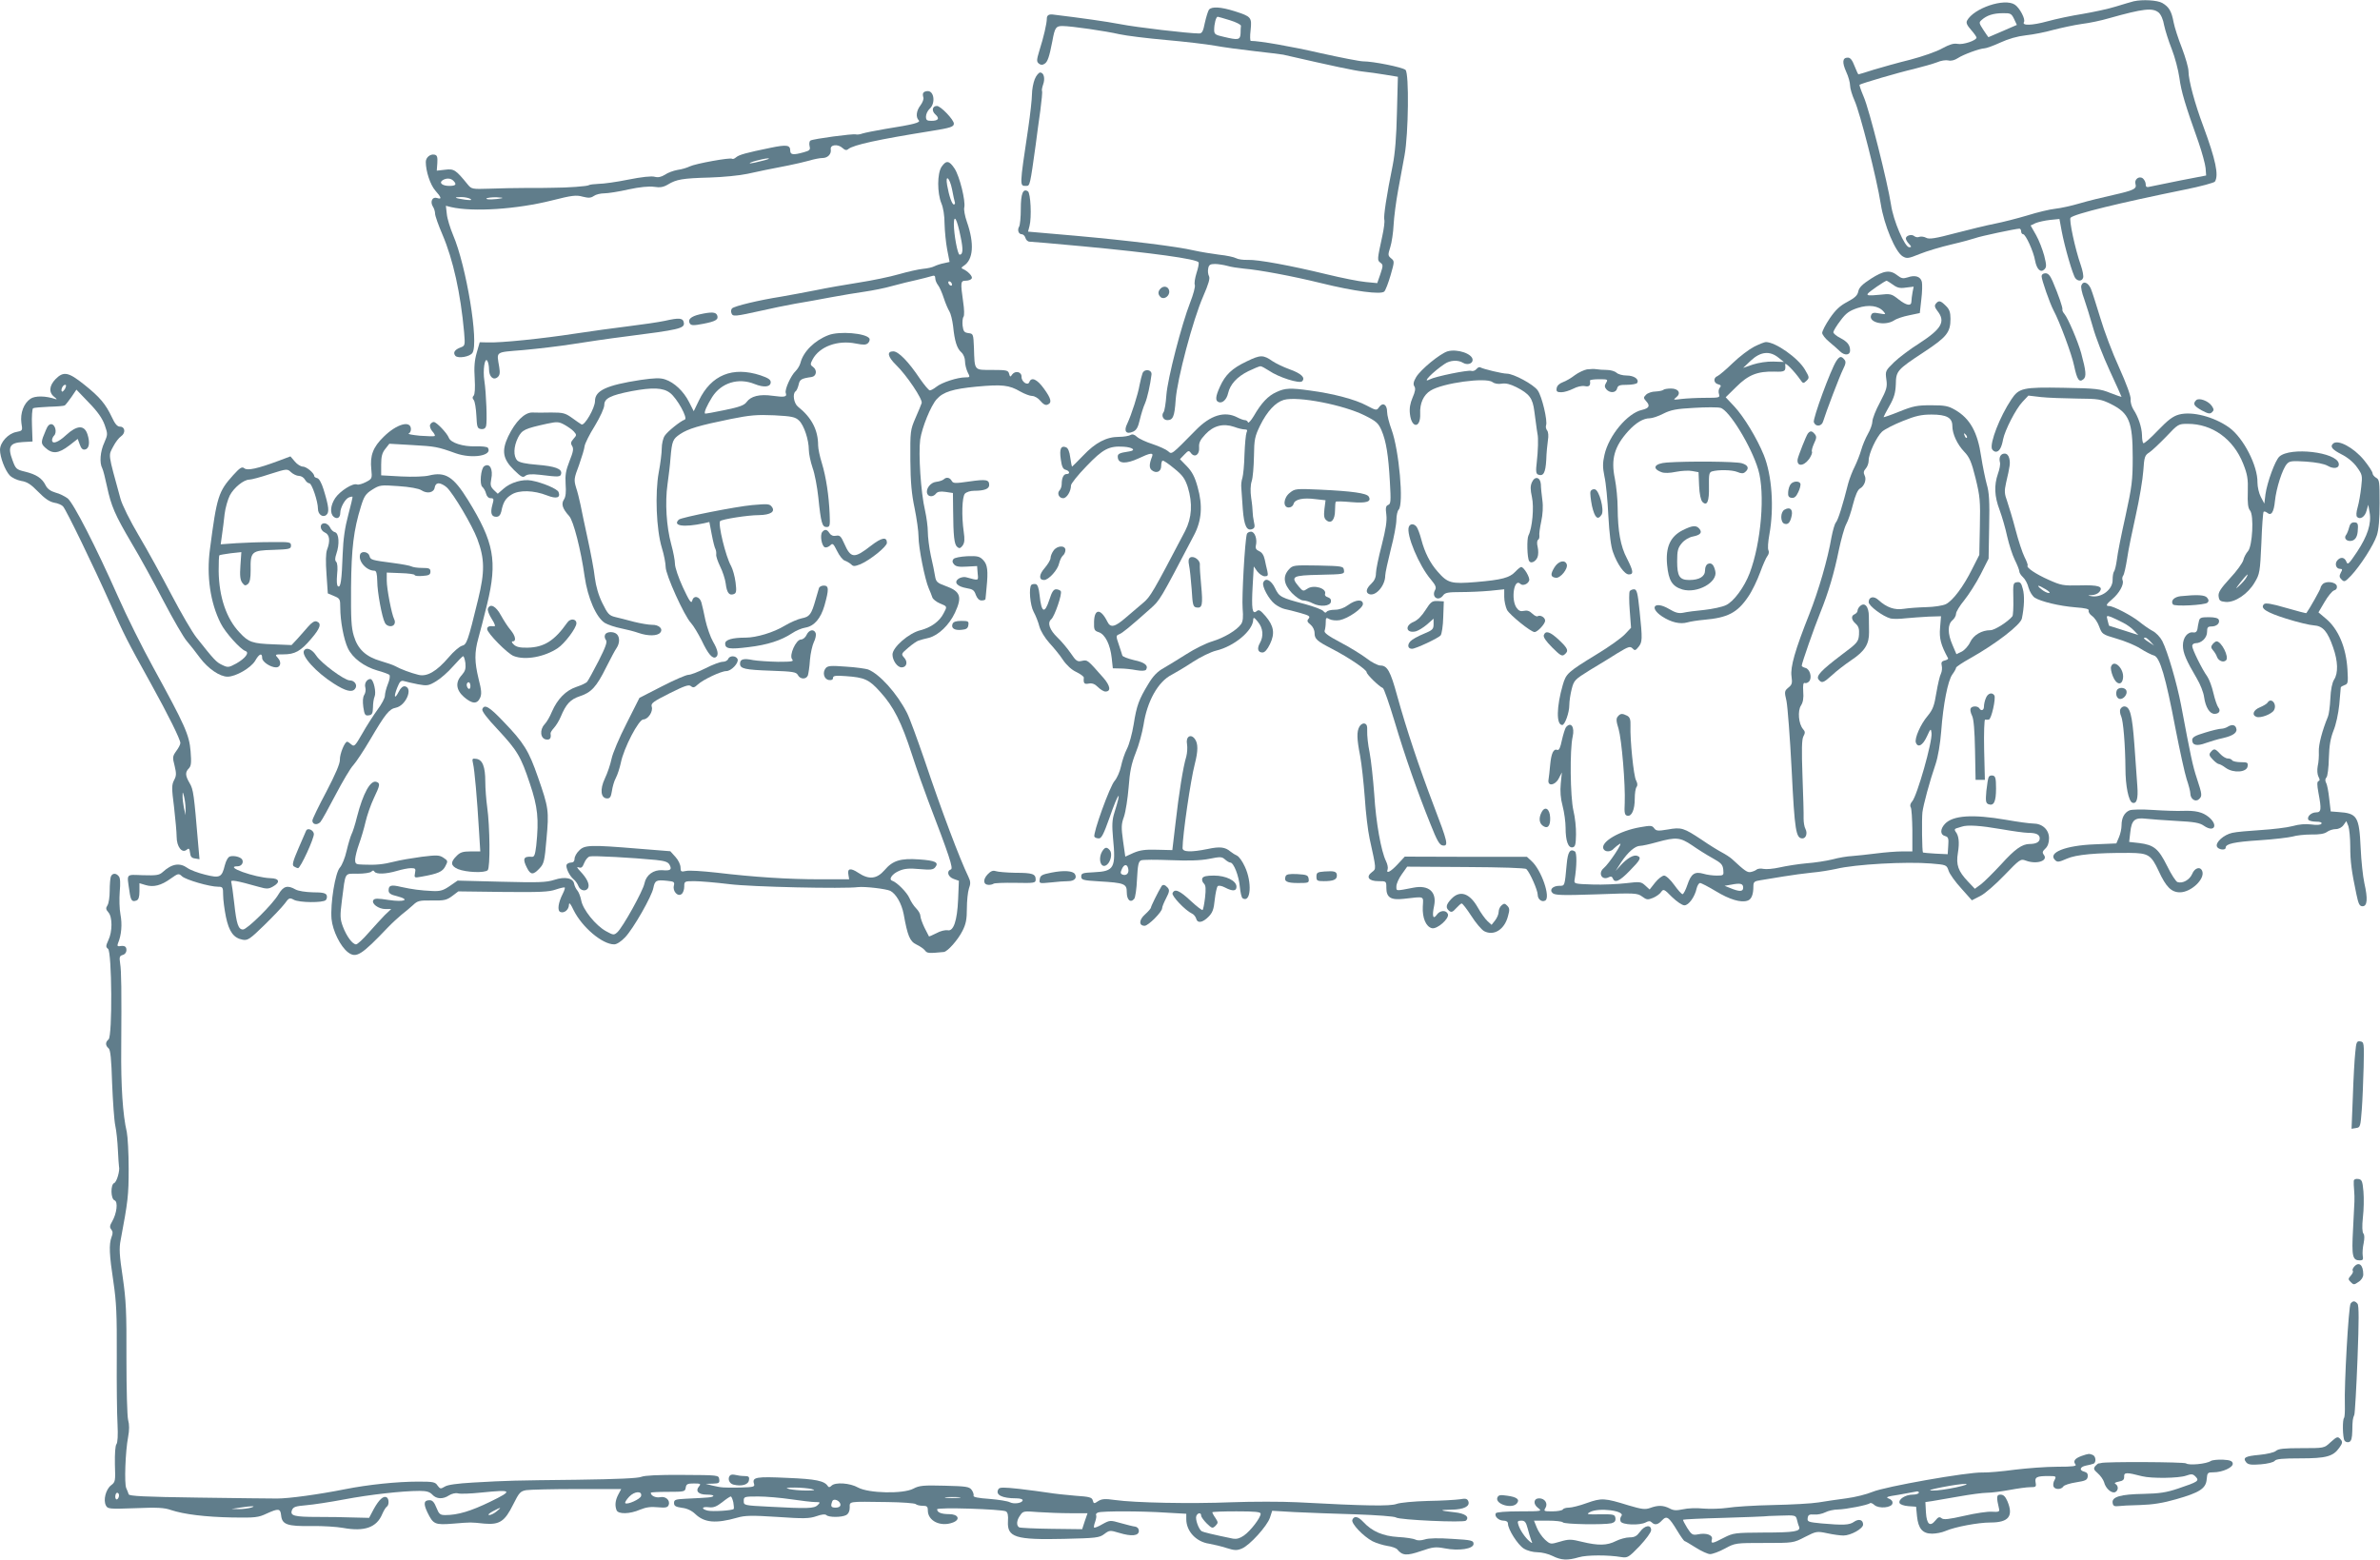 <?xml version="1.0" standalone="no"?>
<!DOCTYPE svg PUBLIC "-//W3C//DTD SVG 20010904//EN"
 "http://www.w3.org/TR/2001/REC-SVG-20010904/DTD/svg10.dtd">
<svg version="1.0" xmlns="http://www.w3.org/2000/svg"
 width="1280pt" height="839pt" viewBox="0 0 1280 839"
 preserveAspectRatio="xMidYMid meet">
<g transform="translate(0,839) scale(0.1,-0.1)"
fill="#607d8b" stroke="none">
<path d="M11475 8383 c-11 -3 -54 -15 -95 -28 -41 -13 -122 -30 -180 -40 -58
-9 -143 -27 -190 -40 -80 -22 -137 -24 -125 -4 10 15 -23 77 -49 94 -56 37
-221 -19 -257 -86 -6 -12 0 -25 21 -49 17 -19 30 -38 30 -42 0 -16 -73 -40
-102 -34 -21 4 -43 -3 -82 -24 -29 -17 -107 -44 -172 -61 -65 -16 -154 -41
-197 -54 -43 -14 -80 -25 -82 -25 -2 0 -11 20 -21 45 -12 31 -22 45 -36 45
-29 0 -32 -24 -9 -76 12 -25 21 -59 21 -74 0 -15 11 -52 24 -81 29 -64 119
-416 141 -556 18 -115 79 -259 118 -282 22 -13 31 -12 92 13 37 15 114 38 170
51 56 13 114 29 128 34 25 10 219 51 238 51 5 0 9 -7 9 -15 0 -8 5 -15 11 -15
13 0 56 -93 64 -142 9 -47 30 -67 50 -47 12 12 12 22 -1 74 -9 33 -28 83 -44
111 l-29 51 27 13 c15 6 50 14 78 17 l50 5 12 -65 c16 -85 60 -238 74 -254 14
-17 35 -16 41 2 4 8 -2 39 -12 68 -31 88 -65 248 -55 256 22 21 265 80 614
151 85 17 158 37 162 43 22 34 4 118 -62 297 -46 122 -80 249 -80 297 0 18
-16 74 -35 124 -20 50 -40 113 -45 139 -11 60 -25 83 -61 104 -26 15 -106 20
-154 9z m134 -60 c13 -11 25 -38 30 -69 6 -28 24 -85 41 -128 17 -43 35 -112
41 -154 10 -75 31 -145 103 -347 19 -55 36 -118 38 -139 l3 -40 -135 -26 c-74
-15 -147 -30 -162 -33 -23 -6 -28 -4 -28 12 0 10 -7 24 -15 31 -20 16 -48 -5
-40 -30 8 -26 -10 -34 -120 -59 -55 -12 -136 -32 -180 -45 -44 -13 -103 -26
-132 -29 -29 -3 -96 -19 -150 -36 -54 -16 -132 -36 -173 -44 -41 -8 -137 -31
-213 -51 -109 -29 -142 -34 -158 -25 -11 6 -28 8 -36 5 -9 -4 -21 -2 -28 4
-14 12 -45 3 -45 -13 0 -6 7 -19 17 -29 14 -15 14 -18 1 -18 -24 0 -86 144
-98 230 -18 117 -117 513 -147 580 -14 33 -24 62 -22 64 9 7 209 66 292 85 48
12 104 28 125 36 20 9 47 13 60 10 15 -4 34 1 51 12 30 20 118 52 144 53 9 0
48 14 85 31 43 20 92 34 137 39 39 4 105 17 147 29 43 11 111 26 153 32 42 5
108 19 148 31 185 52 233 57 266 31z m-777 -35 l15 -32 -76 -33 c-42 -18 -76
-33 -77 -33 -1 0 -13 18 -27 39 -24 37 -25 40 -9 54 27 24 62 36 113 36 42 1
47 -2 61 -31z"/>
<path d="M6502 8338 c-5 -7 -15 -39 -22 -70 -9 -46 -15 -58 -31 -58 -56 0
-338 33 -424 50 -79 15 -208 33 -364 52 -21 2 -31 -5 -31 -22 0 -26 -17 -100
-40 -172 -15 -50 -16 -59 -3 -70 10 -8 19 -9 31 -1 16 10 25 35 42 123 13 72
19 80 54 80 47 0 232 -27 306 -44 36 -8 148 -22 250 -31 102 -9 221 -23 265
-31 44 -8 139 -21 211 -29 73 -8 143 -17 155 -19 270 -62 384 -86 429 -91 30
-3 85 -11 121 -17 l67 -11 -5 -191 c-3 -133 -10 -220 -23 -286 -33 -161 -50
-277 -45 -292 3 -8 -2 -48 -11 -89 -27 -125 -28 -129 -10 -142 15 -11 15 -16
0 -61 l-17 -49 -62 6 c-35 3 -130 22 -212 42 -194 47 -367 79 -422 77 -24 -1
-53 3 -63 9 -11 6 -52 15 -92 19 -39 5 -100 15 -136 23 -90 21 -338 52 -638
79 l-253 22 8 31 c12 46 6 177 -9 186 -26 17 -38 -12 -38 -95 0 -44 -4 -87 -9
-95 -11 -18 -3 -41 14 -41 8 0 17 -9 20 -20 3 -11 13 -20 22 -20 9 0 138 -11
287 -25 373 -35 610 -68 622 -86 3 -5 -2 -31 -11 -58 -8 -26 -13 -55 -9 -64 3
-9 -8 -51 -25 -94 -46 -118 -121 -407 -128 -498 -3 -44 -10 -86 -15 -92 -14
-18 -2 -43 20 -43 31 0 39 20 45 110 8 110 93 431 148 556 29 67 38 97 31 109
-5 9 -7 28 -4 41 3 19 11 24 36 24 17 0 47 -5 66 -10 19 -6 60 -12 90 -15 84
-7 260 -40 415 -78 178 -44 323 -63 340 -45 7 7 22 47 34 88 21 73 21 75 3 90
-18 15 -18 19 -5 60 8 25 16 79 18 120 2 41 13 125 24 185 11 61 27 146 35
190 21 115 25 441 5 459 -15 14 -173 46 -228 46 -17 0 -120 20 -228 44 -161
37 -329 66 -376 66 -4 0 -5 26 -1 58 7 69 4 73 -87 102 -73 23 -122 26 -137 8z
m113 -57 c33 -10 60 -24 59 -30 -1 -6 -2 -24 -2 -41 -2 -35 -12 -37 -91 -18
-45 10 -51 14 -51 37 0 33 10 71 19 71 3 0 33 -9 66 -19z"/>
<path d="M5565 7964 c-8 -20 -15 -57 -15 -82 0 -24 -9 -106 -20 -181 -48 -321
-47 -311 -10 -311 19 0 20 4 50 220 6 47 17 130 25 185 7 54 12 102 9 106 -2
4 1 20 6 34 12 33 4 65 -16 65 -7 0 -21 -16 -29 -36z"/>
<path d="M4966 7891 c-4 -5 -3 -16 0 -25 3 -8 -4 -27 -15 -42 -23 -29 -27 -64
-10 -81 12 -12 -24 -22 -182 -47 -53 -9 -107 -20 -120 -24 -13 -5 -29 -7 -36
-5 -14 5 -230 -24 -244 -33 -6 -3 -8 -17 -5 -30 5 -20 1 -24 -31 -33 -57 -16
-73 -14 -73 9 0 30 -19 33 -106 15 -131 -27 -168 -37 -185 -51 -9 -8 -18 -11
-22 -8 -8 8 -196 -26 -227 -41 -14 -7 -43 -16 -66 -19 -22 -4 -53 -15 -68 -26
-20 -12 -36 -16 -55 -11 -16 5 -71 -1 -141 -15 -63 -13 -136 -23 -161 -23 -25
-1 -48 -4 -52 -7 -6 -6 -117 -14 -192 -14 -16 -1 -79 -1 -140 -1 -60 0 -152
-2 -204 -4 -91 -3 -95 -2 -115 22 -65 80 -74 86 -122 80 l-45 -5 3 41 c2 33
-1 42 -15 45 -23 5 -47 -15 -47 -39 0 -50 24 -123 51 -154 34 -38 36 -49 9
-40 -25 8 -38 -20 -22 -46 7 -10 12 -28 12 -39 0 -11 18 -62 40 -113 57 -134
97 -314 116 -524 6 -71 5 -73 -19 -82 -32 -12 -42 -28 -28 -45 14 -16 79 -5
92 16 35 55 -33 467 -104 633 -16 38 -32 90 -34 114 l-5 44 28 -7 c118 -27
353 -12 543 36 107 27 130 30 165 20 32 -8 44 -7 60 4 11 8 36 14 56 14 19 0
78 9 130 21 60 13 111 18 138 14 32 -5 50 -2 75 13 45 27 77 33 224 37 70 2
162 11 203 20 77 17 107 23 220 45 36 7 86 19 112 26 26 8 58 14 71 14 29 0
49 21 45 47 -4 25 38 30 63 7 13 -12 22 -14 31 -6 28 23 163 52 444 97 107 17
124 23 124 40 0 21 -71 95 -91 95 -25 0 -30 -26 -9 -45 25 -22 17 -35 -21 -35
-24 0 -29 4 -29 23 0 13 9 32 20 42 32 29 24 95 -10 95 -11 0 -21 -4 -24 -9z
m-866 -366 c-30 -8 -59 -14 -65 -14 -20 2 71 27 95 27 14 0 0 -6 -30 -13z
m-1662 -107 c20 -20 14 -28 -22 -28 -38 0 -57 17 -35 31 20 12 43 11 57 -3z
m92 -98 c10 -7 1 -8 -30 -4 -56 8 -64 14 -19 14 19 0 41 -5 49 -10z m170 4
c-37 -8 -88 -9 -84 -2 3 4 26 7 52 7 26 -1 40 -3 32 -5z"/>
<path d="M5064 7493 c-24 -36 -24 -141 -1 -197 10 -23 17 -67 17 -110 1 -39 7
-101 14 -138 l13 -67 -31 -7 c-17 -3 -40 -11 -50 -16 -11 -6 -38 -12 -61 -14
-23 -2 -81 -15 -130 -29 -48 -14 -145 -34 -216 -45 -70 -11 -174 -29 -231 -41
-57 -11 -141 -27 -188 -35 -115 -18 -250 -50 -263 -63 -5 -5 -7 -17 -3 -26 7
-19 17 -18 166 15 47 11 126 27 175 36 50 8 137 24 195 35 58 11 139 24 180
30 41 6 109 19 150 31 41 11 100 26 130 32 30 7 65 16 78 20 17 6 22 3 22 -11
0 -10 7 -27 15 -37 8 -10 22 -42 31 -70 9 -28 23 -60 30 -71 7 -11 16 -47 20
-80 8 -79 20 -119 44 -140 12 -11 20 -31 20 -49 0 -17 7 -43 14 -58 14 -27 14
-28 -13 -28 -41 0 -125 -27 -154 -50 -14 -11 -30 -20 -36 -20 -6 0 -29 28 -53
62 -62 93 -116 148 -144 148 -36 0 -30 -29 15 -73 57 -55 144 -185 138 -205
-3 -9 -18 -46 -34 -82 -27 -63 -28 -70 -27 -225 1 -121 7 -184 23 -259 11 -55
21 -123 21 -153 0 -59 34 -230 55 -278 7 -16 16 -38 19 -48 3 -10 22 -25 41
-33 40 -16 40 -16 20 -53 -22 -44 -69 -77 -124 -91 -63 -15 -151 -92 -151
-131 0 -32 26 -69 49 -69 27 0 35 29 14 52 -17 19 -17 21 22 54 22 19 47 36
55 38 8 3 33 10 56 15 52 14 109 69 140 135 40 86 30 115 -51 144 -44 16 -51
22 -56 52 -3 19 -13 70 -23 112 -9 42 -16 100 -16 127 0 27 -7 79 -15 115 -23
97 -36 306 -26 382 10 65 57 182 89 217 35 39 87 55 212 67 140 13 177 9 237
-26 23 -13 52 -24 64 -24 13 0 33 -12 45 -27 14 -17 26 -24 37 -20 26 10 21
32 -19 87 -36 50 -67 64 -78 35 -8 -22 -43 1 -42 28 1 27 -33 35 -50 13 -10
-15 -12 -15 -17 4 -5 18 -13 20 -91 20 -99 0 -94 -6 -98 120 -3 73 -4 75 -29
78 -23 3 -28 9 -32 40 -2 20 0 42 5 48 5 7 4 41 -2 80 -15 106 -14 114 14 114
14 0 28 5 32 12 7 11 -21 40 -49 52 -8 3 -7 8 6 16 52 33 58 120 17 237 -11
31 -17 66 -14 77 8 34 -25 168 -52 209 -29 44 -45 46 -70 10z m56 -120 c6 -32
13 -64 15 -70 3 -7 0 -13 -5 -13 -10 0 -26 46 -36 103 -11 62 13 43 26 -20z
m46 -255 c15 -70 13 -98 -5 -98 -11 0 -31 110 -31 166 1 55 17 25 36 -68z
m-46 -259 c0 -6 -4 -7 -10 -4 -5 3 -10 11 -10 16 0 6 5 7 10 4 6 -3 10 -11 10
-16z"/>
<path d="M10061 6890 c-45 -29 -63 -47 -67 -68 -4 -21 -18 -34 -59 -56 -40
-21 -63 -43 -94 -88 -23 -34 -41 -69 -41 -79 0 -9 17 -31 38 -48 20 -17 47
-40 59 -52 24 -23 53 -20 53 5 0 30 -14 47 -51 67 -22 11 -39 25 -39 32 0 6
17 35 38 62 30 41 48 53 92 68 60 20 114 13 141 -20 13 -15 11 -15 -24 -9 -30
6 -39 4 -44 -10 -15 -39 74 -59 123 -28 14 10 51 22 82 28 l57 12 8 72 c5 40
6 83 3 96 -7 29 -37 38 -76 24 -25 -8 -34 -6 -56 11 -39 31 -73 26 -143 -19z
m119 -31 c23 -17 38 -21 70 -16 l42 5 -6 -30 c-3 -17 -6 -39 -6 -49 0 -28 -27
-23 -71 12 -37 29 -41 30 -105 23 -52 -5 -65 -4 -59 6 6 10 93 70 102 70 2 0
17 -10 33 -21z"/>
<path d="M10980 6904 c0 -19 44 -145 64 -183 33 -61 99 -239 111 -299 16 -75
27 -91 50 -72 17 14 14 44 -12 140 -18 65 -71 188 -90 211 -8 9 -13 20 -11 25
2 9 -20 75 -53 152 -13 30 -24 42 -38 42 -13 0 -21 -7 -21 -16z"/>
<path d="M11194 6855 c-4 -9 3 -41 15 -73 11 -31 32 -100 47 -152 14 -52 55
-157 90 -233 35 -76 64 -140 64 -142 0 -1 -27 8 -60 21 -54 22 -76 25 -252 28
-219 4 -240 -1 -281 -63 -62 -93 -116 -233 -104 -266 4 -8 13 -15 21 -15 18 0
31 22 39 67 10 49 68 163 104 201 l32 34 68 -8 c37 -4 124 -7 193 -8 116 -1
129 -3 182 -29 99 -49 118 -95 118 -288 0 -123 -4 -156 -39 -316 -22 -98 -43
-203 -46 -233 -4 -30 -11 -60 -16 -65 -4 -6 -7 -25 -7 -43 2 -52 -59 -99 -114
-89 -22 4 -22 4 3 6 15 0 32 8 39 16 25 30 -3 39 -105 36 -89 -2 -100 0 -167
30 -70 31 -123 67 -113 77 2 2 -5 23 -17 46 -11 22 -33 88 -48 146 -15 58 -36
126 -45 153 -15 41 -16 55 -6 100 22 94 23 106 17 132 -4 16 -13 25 -25 25
-21 0 -32 -20 -25 -47 3 -10 -2 -38 -11 -62 -21 -62 -19 -120 9 -194 13 -35
32 -100 41 -143 10 -43 28 -100 41 -126 13 -26 24 -54 24 -61 0 -8 9 -22 20
-32 11 -10 25 -35 30 -57 6 -21 21 -45 33 -53 33 -21 132 -45 219 -52 55 -4
75 -9 71 -18 -2 -7 6 -20 19 -29 13 -9 30 -34 38 -57 15 -40 17 -42 92 -64 43
-12 101 -36 128 -53 28 -18 62 -35 74 -38 32 -8 63 -114 116 -393 23 -118 50
-241 60 -272 11 -32 20 -67 20 -77 0 -29 26 -48 45 -32 20 17 19 25 -10 113
-23 70 -32 114 -85 395 -23 119 -72 287 -101 344 -11 21 -34 45 -52 54 -17 9
-50 32 -72 50 -41 33 -139 84 -162 84 -20 0 -16 9 17 37 37 31 64 79 56 100
-4 9 -2 21 3 27 5 6 14 47 21 91 6 44 28 150 47 235 19 85 37 192 40 237 5 75
8 84 32 99 14 9 55 48 91 85 64 68 66 69 116 69 132 0 245 -81 298 -214 23
-58 27 -81 25 -152 -2 -60 1 -87 12 -100 22 -26 13 -192 -11 -219 -10 -11 -22
-33 -25 -48 -4 -15 -36 -60 -72 -98 -51 -56 -64 -76 -61 -97 3 -23 8 -27 38
-30 50 -4 120 43 156 105 27 45 29 56 36 211 3 90 9 166 12 169 3 3 11 1 19
-5 22 -19 36 2 42 63 7 69 40 172 64 199 14 16 26 18 103 13 56 -4 98 -12 117
-23 33 -19 64 -13 59 13 -12 61 -260 90 -319 37 -23 -20 -66 -139 -75 -203
l-6 -50 -19 36 c-10 19 -18 54 -18 77 2 90 -75 240 -152 296 -81 58 -199 89
-270 70 -33 -9 -59 -29 -114 -86 -39 -41 -74 -72 -78 -68 -4 4 -7 23 -7 43 -1
42 -20 99 -46 138 -10 16 -17 40 -15 56 1 17 -22 81 -62 170 -36 78 -81 198
-101 266 -21 68 -43 139 -51 158 -15 34 -41 44 -51 18z m887 -1572 c-5 -10
-22 -29 -37 -43 -24 -22 -23 -20 6 18 35 44 47 54 31 25z m-1079 -63 c20 -12
26 -20 17 -20 -9 0 -27 9 -40 20 -31 25 -18 25 23 0z m415 -179 c21 -10 48
-30 60 -43 l23 -24 -78 25 c-42 13 -78 25 -79 25 -1 1 -4 13 -8 29 -7 26 -6
27 19 18 14 -6 42 -19 63 -30z m149 -103 l19 -21 -27 18 c-29 18 -34 25 -20
25 5 0 17 -10 28 -22z"/>
<path d="M6242 6838 c-16 -16 -15 -33 1 -47 19 -15 50 9 45 35 -4 23 -29 29
-46 12z"/>
<path d="M10411 6756 c-8 -10 -6 -19 9 -39 45 -57 22 -96 -98 -174 -48 -30
-109 -76 -135 -101 -47 -46 -48 -48 -42 -93 6 -40 2 -54 -34 -123 -23 -42 -41
-89 -41 -103 0 -14 -11 -45 -24 -67 -13 -23 -29 -61 -36 -86 -7 -25 -23 -65
-35 -90 -13 -25 -28 -65 -35 -90 -29 -115 -54 -196 -66 -210 -7 -8 -17 -44
-24 -80 -20 -118 -70 -289 -119 -413 -77 -194 -103 -285 -96 -335 5 -37 3 -45
-17 -61 -21 -18 -22 -21 -10 -72 6 -30 19 -198 28 -374 16 -325 23 -365 58
-365 19 0 28 28 16 51 -6 10 -10 36 -10 56 1 21 -2 124 -6 229 -5 142 -4 196
5 213 10 18 10 26 -2 39 -24 28 -30 98 -11 127 11 17 15 40 12 75 -2 36 0 49
9 46 6 -3 17 2 23 9 17 20 4 66 -20 72 -11 3 -20 8 -20 12 0 13 67 205 100
286 43 106 75 214 100 338 12 56 29 118 39 137 11 19 27 68 37 108 12 47 25
77 37 84 24 13 37 49 25 71 -7 14 -5 24 6 36 9 10 16 29 16 44 0 37 42 127 72
155 13 12 63 38 111 57 69 28 100 35 155 35 81 0 112 -17 112 -61 0 -43 26
-99 64 -139 28 -29 39 -54 61 -143 24 -98 26 -123 23 -260 l-3 -152 -38 -75
c-47 -95 -104 -171 -142 -190 -17 -8 -63 -15 -105 -16 -41 -1 -96 -5 -121 -9
-49 -8 -92 7 -136 47 -25 24 -53 18 -53 -11 0 -20 76 -77 118 -88 13 -3 49 -3
80 1 32 3 87 7 124 9 l67 2 -5 -62 c-5 -58 4 -92 43 -164 2 -4 -6 -9 -18 -12
-17 -4 -20 -11 -16 -28 3 -12 1 -31 -4 -42 -6 -10 -17 -57 -25 -104 -11 -69
-19 -90 -46 -123 -38 -44 -73 -123 -64 -145 11 -29 37 -15 59 33 20 44 22 45
25 19 6 -45 -78 -339 -104 -368 -10 -11 -13 -23 -8 -31 5 -7 8 -64 9 -125 l0
-113 -55 0 c-31 0 -94 -5 -140 -11 -47 -6 -105 -12 -130 -14 -25 -1 -72 -9
-105 -18 -33 -8 -96 -18 -140 -21 -44 -4 -108 -14 -143 -22 -35 -8 -74 -11
-88 -8 -13 3 -30 2 -37 -4 -6 -5 -21 -11 -32 -13 -18 -3 -31 6 -100 70 -11 10
-36 26 -55 36 -19 10 -68 40 -107 67 -98 65 -110 69 -183 56 -54 -9 -63 -8
-74 7 -11 15 -19 15 -76 5 -109 -19 -211 -78 -197 -115 8 -20 41 -19 57 1 8 8
22 19 32 25 19 10 -59 -108 -87 -131 -32 -27 -10 -68 27 -49 11 6 18 4 22 -6
10 -27 36 -16 91 41 58 59 64 71 41 80 -20 8 -55 -13 -89 -50 l-28 -31 30 47
c36 54 75 88 102 88 11 0 52 9 91 20 102 28 124 26 188 -17 30 -21 79 -52 110
-69 47 -26 55 -35 58 -62 3 -31 2 -32 -35 -32 -21 0 -53 4 -72 10 -47 13 -66
0 -86 -60 -9 -27 -21 -50 -26 -50 -5 0 -25 22 -45 50 -20 28 -44 50 -54 50
-10 0 -32 -17 -48 -37 l-30 -38 -24 22 c-22 20 -28 21 -103 12 -44 -5 -125 -9
-180 -7 -94 3 -100 4 -97 23 13 77 13 148 2 155 -26 16 -38 -2 -44 -68 -11
-120 -10 -117 -39 -117 -36 0 -56 -21 -37 -39 12 -12 53 -13 235 -7 210 8 221
7 247 -12 24 -18 30 -18 58 -7 17 7 37 21 44 32 12 17 16 16 58 -27 26 -25 55
-45 67 -45 23 0 56 45 66 92 4 15 12 28 18 28 7 0 45 -20 85 -44 74 -45 135
-63 170 -51 21 6 32 32 32 77 0 24 5 28 38 33 20 3 75 12 122 20 47 8 117 17
155 21 39 3 97 13 130 20 103 25 377 40 510 29 83 -7 84 -7 95 -39 5 -17 36
-60 68 -95 l57 -64 45 23 c25 12 83 63 130 112 82 85 87 89 114 79 60 -23 125
-1 97 32 -8 11 -6 18 9 32 13 12 20 31 20 56 0 46 -36 79 -85 79 -18 0 -84 9
-146 20 -180 31 -286 24 -329 -22 -26 -28 -26 -58 0 -65 18 -5 21 -12 18 -52
l-3 -46 -65 3 c-35 2 -66 5 -68 6 -5 5 -7 178 -3 216 5 40 38 164 71 260 13
39 25 110 30 175 11 148 36 274 60 307 11 15 20 31 20 36 0 5 35 28 78 52 137
77 269 179 276 213 13 63 15 124 5 159 -8 32 -14 39 -32 36 -20 -3 -21 -8 -19
-88 1 -47 -1 -89 -5 -95 -23 -29 -95 -75 -118 -75 -47 0 -91 -26 -109 -64 -9
-20 -30 -43 -45 -51 l-29 -14 -21 49 c-27 62 -27 110 -1 133 11 9 20 25 20 36
0 10 20 43 44 72 24 30 64 92 88 139 l43 85 3 173 c3 135 0 184 -13 227 -8 30
-22 97 -30 149 -19 131 -60 205 -140 251 -36 21 -54 25 -129 25 -75 0 -97 -4
-171 -34 -47 -19 -85 -32 -85 -30 0 2 14 30 32 61 25 44 32 70 34 115 1 73 7
79 151 174 123 81 143 106 143 179 0 35 -6 52 -25 70 -28 28 -38 31 -54 11z
m167 -721 c-3 -3 -9 2 -12 12 -6 14 -5 15 5 6 7 -7 10 -15 7 -18z m183 -2105
c63 -11 128 -20 146 -20 44 0 63 -9 63 -30 0 -19 -19 -30 -54 -30 -41 0 -80
-28 -154 -110 -41 -44 -89 -92 -107 -106 l-34 -25 -36 38 c-54 57 -66 90 -55
156 9 56 5 92 -13 114 -6 9 -5 14 4 17 8 2 21 7 29 9 31 11 101 6 211 -13z
m-1386 -315 c0 -22 -19 -23 -70 -2 l-30 12 35 6 c51 10 65 6 65 -16z"/>
<path d="M3763 6699 c-47 -11 -66 -28 -53 -49 7 -11 19 -12 71 -2 68 13 85 23
76 46 -7 18 -31 19 -94 5z"/>
<path d="M3575 6664 c-33 -7 -121 -20 -195 -29 -74 -9 -205 -27 -290 -40 -168
-26 -399 -50 -467 -47 l-43 1 -16 -56 c-12 -41 -15 -80 -11 -139 3 -51 1 -86
-6 -93 -7 -7 -7 -14 1 -23 6 -8 12 -45 14 -83 3 -63 5 -70 25 -73 14 -2 23 3
27 15 7 22 1 180 -9 245 -9 56 2 129 16 107 5 -8 9 -28 9 -45 0 -40 23 -62 46
-43 12 10 14 23 9 54 -14 87 -26 79 130 92 77 7 196 21 265 32 69 11 197 30
286 41 283 36 316 43 312 73 -4 27 -24 29 -103 11z"/>
<path d="M4455 6587 c-75 -29 -135 -89 -150 -149 -4 -15 -16 -34 -26 -44 -25
-23 -60 -100 -53 -118 8 -21 -6 -24 -71 -15 -70 10 -117 -2 -140 -34 -12 -17
-39 -27 -118 -43 -56 -12 -104 -20 -105 -19 -7 6 9 42 38 89 49 77 141 106
229 70 50 -20 86 -16 86 10 0 14 -14 23 -55 37 -150 49 -265 2 -331 -135 l-28
-58 -25 49 c-29 58 -80 106 -129 122 -27 9 -56 8 -133 -3 -182 -28 -244 -57
-244 -113 0 -38 -57 -136 -73 -126 -7 4 -30 20 -52 36 -35 25 -48 28 -110 28
-38 -1 -85 -1 -103 0 -41 0 -90 -48 -129 -129 -36 -77 -29 -121 31 -180 39
-38 48 -43 61 -32 11 9 33 11 78 6 105 -13 111 -12 115 6 5 26 -32 40 -130 48
-62 5 -94 12 -106 23 -22 23 -20 75 4 123 22 42 35 48 157 75 53 11 62 11 93
-6 18 -10 41 -26 50 -36 16 -18 16 -20 -2 -40 -14 -16 -16 -24 -7 -38 9 -15 6
-31 -14 -81 -20 -51 -24 -75 -21 -124 3 -42 1 -68 -9 -83 -16 -24 -8 -49 28
-89 23 -24 64 -186 83 -324 17 -118 63 -222 109 -251 17 -10 56 -23 87 -29 30
-6 73 -17 95 -25 49 -17 101 -17 116 2 17 20 -7 43 -45 42 -17 0 -60 7 -96 16
-36 10 -82 21 -102 26 -32 8 -40 17 -68 74 -21 42 -35 91 -41 138 -4 40 -22
133 -38 207 -16 74 -34 158 -39 185 -6 28 -16 70 -24 93 -12 41 -11 49 16 120
15 43 29 88 30 102 2 14 26 63 55 109 30 50 51 96 51 113 0 35 34 52 147 74
113 21 170 19 207 -10 37 -28 97 -136 79 -143 -25 -9 -93 -64 -108 -87 -9 -13
-16 -44 -16 -68 0 -24 -7 -81 -16 -128 -21 -114 -13 -308 16 -405 12 -38 21
-86 21 -105 0 -42 100 -263 136 -301 13 -14 39 -57 58 -95 34 -72 58 -100 76
-89 16 10 12 37 -15 83 -14 24 -32 76 -41 115 -8 40 -18 83 -22 97 -10 33 -42
39 -49 9 -5 -18 -15 -4 -50 71 -24 52 -43 108 -43 127 0 18 -9 65 -20 105 -26
95 -34 225 -20 323 6 44 14 107 16 140 8 93 12 103 52 130 44 29 100 46 272
81 104 21 142 24 234 20 95 -5 113 -9 133 -28 27 -25 53 -104 53 -158 0 -20 9
-63 20 -96 12 -32 25 -104 31 -159 14 -138 21 -160 44 -160 18 0 20 6 17 70
-4 97 -19 199 -42 274 -11 35 -20 78 -20 95 0 83 -35 150 -108 208 -23 18 -31
71 -13 83 5 3 12 19 16 35 6 29 14 34 70 42 26 4 31 36 9 53 -17 12 -17 16 -4
41 37 70 135 106 233 86 41 -8 55 -8 66 3 7 7 10 18 7 24 -18 29 -163 41 -221
18z"/>
<path d="M9434 6525 c-27 -14 -79 -53 -115 -88 -36 -35 -73 -66 -82 -70 -24
-9 -21 -38 3 -44 16 -4 18 -9 9 -19 -6 -7 -8 -22 -4 -34 6 -19 2 -20 -73 -20
-44 0 -101 -3 -128 -6 -45 -6 -47 -5 -30 8 29 22 14 48 -27 48 -19 0 -37 -3
-41 -7 -4 -4 -23 -8 -42 -9 -19 0 -42 -8 -51 -17 -15 -15 -15 -18 1 -36 22
-24 15 -37 -23 -46 -78 -17 -179 -138 -202 -242 -10 -44 -10 -67 0 -116 8 -34
17 -129 21 -212 5 -94 14 -167 25 -195 23 -66 62 -120 85 -120 27 0 25 17 -10
86 -35 66 -49 148 -50 272 0 46 -7 116 -15 157 -22 105 -3 173 72 256 41 45
81 69 116 69 13 0 46 11 73 25 40 20 69 26 165 31 64 4 128 4 142 0 46 -11
166 -207 203 -332 38 -127 16 -393 -46 -557 -29 -76 -86 -153 -127 -172 -20
-10 -73 -21 -117 -26 -45 -4 -96 -11 -113 -15 -25 -5 -43 0 -78 21 -76 44
-108 7 -36 -41 49 -32 97 -43 136 -32 17 5 57 11 90 14 127 11 179 38 237 124
21 30 49 89 64 130 15 41 33 82 40 90 7 9 9 21 5 30 -5 8 -2 47 5 85 26 144
14 318 -30 427 -37 91 -107 206 -158 261 l-47 50 57 56 c65 65 114 84 205 82
57 -2 62 1 58 39 -2 15 48 -35 81 -82 15 -22 17 -22 34 -6 16 16 15 19 -9 60
-37 63 -158 148 -210 148 -7 0 -35 -11 -63 -25z m131 -59 l29 -23 -57 2 c-34
1 -79 -6 -110 -16 l-52 -18 42 40 c52 48 101 53 148 15z"/>
<path d="M7785 6500 c-41 -13 -144 -97 -169 -139 -14 -24 -17 -38 -9 -50 7
-11 4 -28 -10 -60 -13 -31 -18 -57 -14 -89 9 -78 58 -76 55 2 -3 56 18 102 56
125 65 41 297 72 332 46 12 -9 31 -12 50 -9 22 4 46 -2 80 -19 70 -36 87 -59
96 -130 13 -99 15 -111 17 -122 5 -20 3 -91 -4 -151 -6 -49 -4 -62 7 -67 29
-11 40 10 44 79 1 38 6 85 9 106 4 23 2 44 -4 52 -6 7 -9 20 -6 28 9 24 -22
156 -45 188 -22 32 -130 90 -166 90 -24 0 -128 25 -143 34 -5 3 -14 -1 -21
-10 -7 -8 -20 -12 -27 -9 -17 6 -194 -30 -224 -46 -46 -24 17 41 80 83 30 21
73 23 100 6 22 -13 51 -5 51 16 0 33 -83 61 -135 46z"/>
<path d="M6705 6446 c-80 -38 -115 -72 -144 -136 -24 -53 -26 -76 -7 -83 20
-8 43 13 51 48 11 48 48 88 108 118 31 15 60 27 66 27 6 0 26 -11 46 -24 52
-36 164 -71 178 -57 19 19 -4 42 -69 65 -33 12 -74 32 -90 43 -50 35 -65 35
-139 -1z"/>
<path d="M9876 6448 c-30 -46 -127 -310 -121 -329 9 -26 42 -24 50 4 14 47 89
244 107 280 15 30 17 42 7 53 -16 20 -26 18 -43 -8z"/>
<path d="M8535 6403 c-16 -3 -46 -17 -65 -31 -19 -15 -48 -32 -65 -38 -19 -7
-31 -19 -33 -32 -3 -18 2 -22 25 -22 16 0 44 9 64 19 21 11 46 17 62 14 25 -5
32 3 28 30 0 4 22 7 49 7 47 0 49 -1 38 -19 -9 -15 -9 -23 1 -35 19 -22 52
-20 58 4 4 17 14 20 54 20 26 0 51 5 54 10 12 20 -17 40 -57 40 -22 0 -46 7
-54 15 -9 8 -32 15 -52 15 -20 0 -46 2 -57 4 -11 2 -33 1 -50 -1z"/>
<path d="M6145 6383 c-4 -10 -11 -38 -16 -63 -9 -53 -44 -161 -66 -208 -21
-41 -7 -61 31 -44 18 8 27 24 36 64 7 29 19 69 28 88 13 31 28 99 35 155 3 27
-37 33 -48 8z"/>
<path d="M299 6351 c-35 -36 -38 -73 -6 -97 12 -9 15 -14 6 -11 -53 18 -110
19 -135 2 -36 -24 -56 -77 -49 -130 7 -42 7 -42 -28 -49 -43 -8 -87 -56 -87
-96 0 -39 27 -110 52 -137 12 -13 40 -26 62 -30 32 -5 52 -18 91 -58 36 -37
61 -54 86 -59 21 -3 42 -13 48 -20 19 -22 165 -324 252 -519 82 -183 88 -195
222 -437 93 -168 157 -298 157 -317 0 -8 -10 -27 -22 -43 -20 -28 -21 -34 -9
-79 10 -42 10 -54 -3 -78 -13 -26 -13 -43 0 -144 7 -63 14 -135 14 -160 0 -54
29 -91 54 -70 12 10 15 7 18 -16 2 -21 9 -29 27 -31 l24 -4 -7 79 c-23 274
-26 296 -46 330 -24 41 -25 59 -4 80 12 13 14 30 9 92 -7 88 -30 139 -201 451
-59 107 -144 278 -189 380 -120 271 -240 504 -271 529 -15 11 -44 26 -65 31
-27 8 -44 20 -54 40 -19 38 -50 58 -111 73 -46 11 -50 15 -67 62 -27 72 -14
93 55 97 l53 3 -3 86 c-2 48 1 89 6 93 5 3 44 6 85 8 42 1 81 4 85 7 5 3 21
24 36 45 l27 40 67 -70 c47 -48 72 -84 85 -120 17 -49 17 -51 -2 -95 -22 -47
-27 -109 -11 -138 5 -10 16 -53 25 -96 23 -108 43 -154 133 -307 44 -73 121
-214 172 -312 52 -99 108 -196 125 -215 17 -20 49 -60 70 -89 44 -59 107 -102
149 -102 44 0 125 47 148 85 22 39 38 45 38 15 0 -20 45 -50 75 -50 24 0 30
28 10 50 -18 20 -17 20 29 20 62 0 93 17 149 83 50 58 58 84 30 94 -11 4 -26
-5 -46 -28 -16 -19 -43 -49 -59 -67 l-30 -32 -97 4 c-113 4 -134 11 -182 63
-71 74 -111 191 -113 330 0 45 1 83 4 86 3 2 31 7 62 11 l56 6 -5 -73 c-4 -54
-1 -77 10 -92 12 -16 17 -17 30 -7 11 10 15 31 15 75 -2 100 5 106 120 109 89
3 97 5 97 23 0 19 -6 20 -105 19 -58 0 -143 -3 -189 -6 l-84 -6 7 51 c4 29 11
79 14 112 4 33 17 78 28 100 22 42 75 85 105 85 11 0 60 13 111 30 92 29 93
29 113 10 12 -11 31 -20 43 -20 12 0 26 -9 32 -20 6 -11 17 -20 24 -20 13 0
46 -97 46 -137 0 -30 26 -49 45 -33 17 14 14 44 -15 138 -11 35 -24 58 -34 60
-9 2 -16 7 -16 11 0 16 -42 51 -61 51 -11 0 -31 12 -43 27 l-24 28 -64 -24
c-113 -42 -168 -54 -184 -40 -12 10 -23 4 -60 -37 -79 -88 -88 -114 -125 -399
-19 -143 2 -288 58 -398 24 -49 106 -140 133 -149 23 -8 0 -39 -49 -67 -41
-22 -45 -23 -76 -8 -32 15 -43 27 -138 147 -24 30 -84 134 -135 231 -51 97
-129 240 -175 317 -48 81 -90 166 -99 199 -69 252 -66 229 -38 283 11 21 29
45 41 53 26 18 22 52 -6 52 -14 0 -27 15 -43 50 -34 72 -65 109 -149 176 -85
68 -111 73 -154 30z m51 -52 c-7 -11 -14 -18 -17 -15 -8 8 5 36 17 36 7 0 7
-6 0 -21z m648 -2259 l0 -35 -9 40 c-4 22 -8 51 -7 65 0 23 1 22 8 -5 4 -16 8
-46 8 -65z"/>
<path d="M6865 6281 c-45 -20 -81 -58 -122 -129 -15 -25 -29 -40 -31 -34 -2 7
-10 12 -17 12 -7 0 -26 7 -41 15 -68 35 -144 12 -223 -69 -134 -136 -128 -131
-149 -113 -10 9 -47 26 -83 38 -35 11 -73 29 -84 39 -14 13 -25 16 -35 10 -8
-5 -36 -10 -63 -10 -66 0 -126 -31 -192 -101 -31 -32 -58 -59 -59 -59 -2 0 -6
22 -10 49 -4 32 -12 51 -23 55 -27 11 -36 -9 -28 -64 5 -39 12 -54 26 -57 22
-6 26 -23 5 -23 -16 0 -26 -21 -26 -54 0 -12 -5 -27 -11 -33 -16 -16 -4 -43
19 -43 19 0 42 37 42 69 0 9 37 56 83 103 89 93 121 110 200 105 48 -3 69 -19
32 -25 -59 -9 -66 -13 -63 -35 4 -32 46 -33 111 -3 63 30 82 33 73 10 -16 -41
-16 -61 -2 -73 24 -20 51 -9 51 22 0 14 3 28 8 29 4 2 32 -17 62 -42 46 -37
58 -55 73 -100 27 -88 22 -165 -14 -236 -174 -332 -187 -354 -225 -386 -21
-18 -64 -55 -95 -81 -59 -51 -82 -56 -99 -20 -35 70 -69 70 -71 -1 -1 -44 1
-49 26 -57 34 -12 61 -66 69 -139 l6 -55 40 -1 c22 0 61 -4 86 -9 29 -5 49 -4
53 3 13 22 -7 39 -65 51 -33 8 -62 19 -63 25 -2 6 -10 33 -19 59 -16 46 -15
48 2 55 18 7 57 39 166 136 55 49 52 45 237 398 41 78 47 159 19 258 -15 55
-30 83 -58 112 l-37 38 24 25 c21 22 24 23 35 8 20 -27 47 -9 44 29 -2 26 5
41 34 72 43 46 95 60 154 40 21 -8 46 -14 57 -14 14 0 16 -4 10 -17 -4 -10 -9
-63 -11 -118 -1 -55 -7 -111 -11 -125 -5 -14 -8 -38 -6 -55 1 -16 5 -68 8
-115 7 -88 21 -118 51 -106 13 5 15 13 9 38 -4 18 -7 42 -7 53 0 11 -3 46 -8
77 -5 36 -4 69 3 90 6 18 11 78 12 134 1 91 5 107 33 165 38 77 83 125 128
138 76 21 321 -27 435 -84 62 -31 73 -41 90 -80 25 -58 37 -133 45 -277 6
-103 5 -119 -9 -124 -13 -5 -15 -16 -10 -53 4 -34 -3 -77 -25 -164 -17 -65
-31 -133 -31 -151 0 -22 -8 -40 -25 -56 -28 -26 -32 -48 -11 -56 35 -13 86 46
86 100 0 13 14 77 30 141 17 64 30 135 30 159 0 23 6 48 12 54 29 29 2 322
-38 431 -13 35 -24 78 -24 96 0 39 -23 53 -43 25 -13 -19 -15 -19 -68 9 -59
32 -180 64 -302 80 -107 15 -135 14 -182 -8z"/>
<path d="M11811 6237 c-19 -19 -12 -31 31 -55 34 -18 44 -20 55 -9 11 10 10
16 -2 34 -19 27 -69 45 -84 30z"/>
<path d="M2313 6105 c-3 -9 3 -25 12 -35 10 -11 16 -22 13 -25 -3 -3 -38 -2
-79 1 -41 4 -68 9 -61 12 6 2 12 12 12 23 0 50 -76 29 -146 -40 -58 -56 -75
-102 -67 -176 5 -49 4 -51 -29 -68 -19 -10 -40 -16 -48 -13 -22 9 -91 -35
-117 -73 -26 -39 -30 -83 -8 -101 18 -15 35 -5 35 21 0 28 26 75 46 83 9 4 18
5 20 4 1 -2 -9 -46 -23 -98 -18 -67 -27 -129 -30 -210 -5 -142 -11 -183 -25
-174 -7 4 -8 28 -5 64 4 35 2 61 -5 68 -7 7 -7 19 1 43 18 51 14 110 -7 116
-10 2 -22 14 -27 26 -6 12 -19 22 -30 22 -28 0 -26 -37 3 -50 25 -11 29 -45
11 -92 -7 -18 -8 -65 -3 -132 l7 -103 33 -14 c32 -13 34 -17 34 -62 0 -73 19
-173 41 -219 25 -53 87 -99 159 -120 30 -8 59 -19 64 -23 5 -5 2 -26 -8 -50
-9 -22 -16 -51 -16 -63 0 -12 -18 -46 -40 -75 -21 -29 -58 -86 -81 -127 -39
-68 -44 -73 -59 -60 -9 8 -19 15 -23 15 -13 0 -40 -66 -39 -96 1 -21 -23 -77
-73 -173 -41 -77 -75 -147 -75 -155 0 -22 26 -26 43 -8 8 9 45 76 82 147 38
72 80 144 96 160 15 17 55 77 89 135 83 141 103 166 139 173 54 11 94 106 49
115 -11 2 -23 -8 -33 -28 -23 -45 -29 -31 -9 20 14 35 20 41 38 36 12 -4 45
-11 74 -17 49 -9 57 -8 97 16 24 14 65 50 91 80 27 30 51 55 55 55 4 0 9 -17
12 -37 3 -30 -1 -43 -19 -64 -36 -38 -32 -80 11 -118 44 -38 71 -40 87 -5 9
20 8 40 -8 102 -22 91 -23 142 -1 220 9 31 30 114 47 183 56 232 37 332 -103
559 -78 126 -121 154 -210 132 -24 -6 -87 -8 -149 -5 l-108 6 0 57 c0 44 5 64
22 85 l22 28 122 -7 c124 -7 137 -9 234 -44 90 -32 201 -13 174 29 -3 6 -34 9
-67 8 -67 -2 -133 19 -143 46 -10 26 -67 85 -81 85 -8 0 -16 -7 -20 -15z m90
-337 c36 -34 136 -203 164 -277 40 -107 41 -176 4 -327 -55 -226 -61 -242 -87
-248 -13 -4 -45 -31 -71 -62 -65 -76 -117 -106 -163 -94 -41 10 -97 31 -125
47 -11 6 -46 18 -77 27 -80 23 -124 64 -145 135 -14 46 -16 94 -15 261 2 212
14 309 53 435 17 56 26 69 61 91 40 25 45 26 141 19 61 -4 109 -13 123 -22 32
-21 68 -13 72 15 2 14 10 22 22 22 10 0 30 -10 43 -22z m127 -1069 c0 -11 -4
-17 -10 -14 -5 3 -10 13 -10 21 0 8 5 14 10 14 6 0 10 -9 10 -21z"/>
<path d="M1937 5408 c-12 -36 33 -88 77 -88 10 0 14 -16 15 -57 0 -56 25 -193
41 -223 9 -20 40 -25 50 -9 5 7 5 19 0 28 -14 28 -40 164 -40 208 l0 43 75 -3
c41 -1 75 -6 75 -10 0 -5 19 -7 43 -5 34 2 42 7 42 23 0 17 -7 20 -45 20 -25
0 -50 4 -57 8 -7 4 -49 12 -95 18 -122 16 -125 17 -131 39 -6 22 -43 28 -50 8z"/>
<path d="M247 6077 c-28 -65 -28 -72 -5 -94 40 -37 72 -34 131 11 l45 35 11
-30 c7 -21 16 -30 28 -27 23 4 28 38 13 83 -17 50 -56 48 -114 -5 -43 -40 -76
-52 -76 -27 0 7 5 18 11 24 16 16 7 57 -13 61 -12 2 -22 -8 -31 -31z"/>
<path d="M9723 6058 c-9 -11 -52 -121 -55 -138 -6 -40 31 -40 61 0 12 17 19
35 16 40 -3 5 2 24 11 44 14 29 15 38 4 51 -15 18 -24 19 -37 3z"/>
<path d="M12547 6003 c-17 -16 -3 -32 46 -57 32 -16 64 -42 83 -69 29 -40 30
-45 23 -107 -4 -36 -12 -84 -19 -108 -8 -28 -9 -47 -3 -53 16 -16 43 1 51 35
l9 31 7 -41 c11 -60 -11 -127 -67 -212 -45 -67 -51 -73 -58 -53 -10 24 -31 27
-49 6 -15 -18 -6 -45 15 -45 13 0 14 -4 4 -21 -9 -17 -8 -25 5 -37 14 -14 18
-12 50 21 50 53 122 165 139 217 10 30 15 87 15 173 0 115 -1 128 -19 137 -10
6 -19 17 -19 24 0 8 -21 40 -46 71 -56 68 -142 114 -167 88z"/>
<path d="M8965 5902 c-68 -5 -83 -32 -29 -52 15 -6 44 -5 78 2 30 6 70 8 88 4
l33 -6 3 -73 c2 -45 9 -77 18 -87 25 -25 37 3 35 84 -1 64 1 75 16 80 34 10
108 9 137 -3 21 -9 32 -9 42 0 23 19 16 37 -18 47 -31 10 -288 12 -403 4z"/>
<path d="M2604 5882 c-18 -12 -26 -98 -10 -111 8 -7 17 -23 20 -36 4 -16 14
-25 25 -25 17 0 18 -4 9 -36 -12 -44 -5 -64 21 -64 14 0 22 9 27 28 10 51 23
72 56 92 40 25 119 23 190 -5 51 -20 74 -13 62 18 -6 17 -86 51 -146 62 -47 9
-112 -10 -150 -44 l-31 -27 -21 20 c-18 18 -20 27 -14 59 11 53 -8 89 -38 69z"/>
<path d="M5075 5811 c-6 -5 -23 -11 -40 -13 -31 -3 -58 -39 -48 -64 7 -18 33
-18 47 1 8 10 23 13 51 9 l40 -6 1 -91 c1 -141 6 -186 22 -199 11 -10 17 -8
29 7 11 16 12 33 6 75 -12 84 -9 185 6 204 8 9 29 16 50 16 55 0 81 10 81 31
0 29 -16 32 -107 19 -77 -11 -87 -11 -95 4 -10 18 -29 21 -43 7z"/>
<path d="M8239 5796 c-9 -20 -9 -39 0 -80 12 -54 2 -167 -19 -207 -9 -18 -7
-120 4 -137 9 -16 36 -3 45 21 5 12 5 36 1 54 -5 19 -4 36 2 39 5 3 8 13 7 22
-2 10 3 44 10 77 8 37 11 80 6 115 -4 30 -8 68 -8 85 -3 39 -32 46 -48 11z"/>
<path d="M9631 5786 c-7 -8 -13 -27 -14 -43 -2 -21 3 -29 18 -31 15 -2 25 6
36 30 9 18 14 39 12 46 -6 16 -38 15 -52 -2z"/>
<path d="M6938 5740 c-36 -27 -40 -80 -7 -80 12 0 23 8 26 19 6 25 50 35 118
26 l54 -6 -6 -47 c-4 -37 -2 -51 11 -61 25 -21 46 3 46 54 0 23 2 44 4 46 3 3
40 2 83 -2 82 -7 111 2 94 30 -11 18 -89 29 -261 37 -129 6 -136 5 -162 -16z"/>
<path d="M8554 5746 c-3 -8 1 -43 8 -78 15 -64 31 -79 52 -46 15 25 -13 132
-37 136 -9 2 -20 -3 -23 -12z"/>
<path d="M4045 5673 c-88 -8 -381 -66 -394 -78 -36 -34 26 -43 134 -20 l30 7
13 -68 c7 -37 16 -72 20 -78 3 -6 5 -19 4 -28 -2 -9 8 -38 21 -65 13 -26 27
-68 30 -92 6 -50 19 -66 43 -57 14 5 16 15 10 63 -4 32 -15 71 -24 88 -29 50
-72 228 -59 242 11 10 149 32 208 32 64 1 91 19 69 46 -12 15 -23 15 -105 8z"/>
<path d="M9597 5648 c-22 -12 -23 -66 -1 -75 20 -7 32 5 40 43 7 35 -10 49
-39 32z"/>
<path d="M12634 5553 c-4 -16 -11 -33 -16 -40 -13 -16 -1 -33 21 -33 24 0 38
18 41 50 4 43 1 50 -20 50 -13 0 -22 -9 -26 -27z"/>
<path d="M7577 5556 c-16 -40 55 -210 119 -284 25 -30 30 -42 22 -56 -21 -38
18 -64 44 -28 10 14 28 17 93 17 44 0 115 3 158 7 l77 8 0 -41 c0 -22 7 -53
15 -70 15 -27 128 -119 148 -119 16 0 57 44 57 61 0 18 -26 33 -41 24 -4 -3
-18 4 -29 15 -14 14 -28 18 -44 14 -18 -4 -28 0 -40 17 -31 45 -13 162 21 128
12 -12 40 -2 47 18 6 15 -28 73 -43 73 -4 0 -18 -11 -31 -25 -31 -33 -72 -44
-212 -56 -134 -11 -152 -6 -206 56 -41 46 -70 104 -88 173 -8 31 -20 62 -26
69 -14 17 -34 17 -41 -1z"/>
<path d="M9050 5538 c-67 -34 -93 -91 -84 -187 8 -84 27 -115 82 -132 80 -23
192 39 177 99 -8 35 -20 46 -39 39 -10 -4 -16 -18 -16 -35 0 -33 -30 -52 -85
-52 -52 0 -65 20 -65 100 0 58 4 73 25 98 15 18 39 32 60 36 40 8 51 21 35 41
-17 21 -38 19 -90 -7z"/>
<path d="M4422 5528 c-13 -17 -3 -75 14 -82 7 -3 20 2 29 10 13 14 17 10 37
-30 12 -25 31 -49 42 -52 11 -4 26 -13 34 -20 11 -12 19 -11 50 1 53 23 142
95 142 115 0 34 -28 29 -85 -15 -91 -71 -109 -70 -145 12 -17 39 -24 45 -44
41 -15 -3 -27 2 -35 14 -13 21 -25 23 -39 6z"/>
<path d="M6706 5518 c-11 -35 -28 -344 -23 -400 4 -47 2 -70 -8 -85 -23 -33
-90 -73 -155 -93 -34 -10 -96 -41 -138 -68 -43 -27 -98 -61 -124 -76 -33 -18
-57 -43 -82 -85 -51 -84 -63 -116 -79 -218 -8 -49 -24 -108 -36 -131 -12 -23
-26 -65 -32 -94 -6 -29 -22 -64 -34 -78 -25 -26 -119 -286 -109 -301 3 -5 13
-9 24 -9 14 0 26 24 56 108 50 145 70 165 27 29 -12 -38 -13 -67 -7 -135 16
-161 6 -179 -101 -184 -62 -3 -70 -5 -70 -23 0 -18 9 -21 95 -26 138 -8 150
-13 150 -59 0 -41 20 -59 40 -35 6 7 13 55 15 106 4 77 8 95 22 101 10 4 81 4
159 1 98 -4 161 -2 207 7 60 12 68 12 85 -3 10 -9 23 -17 29 -17 18 0 46 -72
51 -130 3 -30 9 -58 15 -62 44 -28 52 85 12 170 -13 29 -32 55 -42 59 -9 4
-25 14 -35 22 -29 25 -58 28 -123 14 -89 -18 -135 -17 -135 5 0 68 43 365 66
453 18 70 18 110 0 134 -22 30 -50 12 -42 -28 3 -18 1 -48 -4 -67 -17 -54 -40
-200 -58 -359 l-17 -144 -82 2 c-64 2 -92 -2 -127 -17 l-44 -20 -12 84 c-10
73 -10 90 5 131 9 27 20 98 25 158 6 84 15 127 38 185 17 41 35 109 42 150 19
127 78 233 151 270 21 11 73 42 114 69 41 27 97 54 125 61 98 23 199 108 200
167 1 14 6 12 25 -12 28 -33 32 -77 11 -114 -17 -30 -11 -51 14 -51 12 0 26
16 40 45 28 58 21 98 -24 151 -28 32 -36 37 -48 26 -23 -19 -28 12 -21 136 l6
105 19 -27 c11 -14 29 -26 40 -26 17 0 19 4 14 28 -4 15 -10 43 -14 62 -5 23
-15 39 -30 45 -16 7 -21 16 -18 29 9 35 -5 76 -26 76 -10 0 -20 -6 -22 -12z
m-638 -1802 c5 -23 -10 -38 -30 -31 -13 5 -13 11 -4 31 12 27 29 27 34 0z"/>
<path d="M5666 5428 c-9 -12 -16 -30 -16 -40 0 -9 -14 -33 -31 -53 -32 -36
-33 -65 -4 -65 25 0 74 55 81 89 4 17 13 36 20 42 8 6 14 20 14 30 0 27 -45
25 -64 -3z"/>
<path d="M5128 5383 c-7 -9 -7 -18 3 -29 9 -11 27 -15 68 -12 l56 3 3 -39 c4
-42 8 -40 -63 -21 -11 3 -29 -1 -40 -8 -27 -20 -7 -42 44 -51 32 -5 41 -11 49
-36 8 -20 18 -30 31 -30 12 0 21 3 21 8 1 4 3 32 6 62 9 90 5 123 -18 147 -19
20 -30 23 -86 21 -36 -2 -68 -8 -74 -15z"/>
<path d="M6401 5391 c-9 -6 -11 -18 -6 -42 4 -18 10 -76 14 -129 5 -87 8 -95
27 -98 30 -4 34 14 24 120 -5 51 -8 101 -7 111 2 24 -33 49 -52 38z"/>
<path d="M8360 5338 c-23 -38 -21 -52 7 -56 25 -4 68 50 59 73 -10 26 -45 17
-66 -17z"/>
<path d="M6932 5327 c-34 -37 -29 -79 16 -127 23 -23 48 -40 61 -40 12 0 36
-7 52 -16 40 -20 93 -15 97 9 2 12 -4 20 -16 24 -12 3 -18 11 -16 17 12 31
-61 53 -95 29 -22 -15 -24 -14 -47 13 -44 53 -34 59 114 62 131 3 133 3 130
25 -3 21 -7 22 -139 25 -130 2 -136 2 -157 -21z"/>
<path d="M6794 5256 c-8 -20 30 -90 62 -115 15 -12 39 -24 53 -27 14 -3 52
-12 83 -21 49 -14 56 -18 46 -31 -10 -11 -8 -18 10 -32 13 -11 22 -29 22 -46
0 -31 13 -43 95 -85 87 -45 185 -111 185 -125 0 -12 68 -78 87 -85 6 -2 34
-83 63 -179 56 -188 123 -379 194 -555 34 -86 48 -111 65 -113 33 -5 27 18
-48 214 -78 205 -147 411 -197 592 -36 132 -53 162 -90 162 -13 0 -47 17 -75
39 -28 21 -91 60 -141 86 -64 34 -88 51 -84 62 3 8 6 28 6 44 0 27 2 29 21 18
12 -6 36 -8 54 -5 46 9 125 64 125 87 0 27 -39 24 -80 -6 -22 -16 -47 -25 -71
-25 -21 0 -41 -5 -44 -11 -5 -7 -11 -5 -18 4 -7 8 -50 24 -97 37 -133 35 -140
39 -163 87 -21 43 -52 58 -63 29z"/>
<path d="M12492 5248 c-6 -6 -12 -16 -12 -21 0 -7 -59 -112 -76 -135 -1 -2
-50 11 -109 28 -78 23 -111 28 -119 20 -22 -22 12 -44 120 -78 60 -19 127 -35
148 -36 49 -3 74 -32 104 -119 26 -74 28 -138 5 -173 -10 -16 -18 -53 -20
-102 -2 -42 -8 -86 -13 -97 -31 -75 -51 -152 -49 -188 1 -23 -1 -58 -6 -78 -4
-22 -2 -45 4 -57 8 -15 8 -21 0 -24 -8 -3 -8 -20 0 -63 17 -90 15 -105 -13
-105 -26 0 -51 -24 -41 -40 3 -5 22 -10 41 -10 23 0 33 -4 29 -11 -5 -7 -25
-8 -55 -4 -30 4 -66 1 -101 -9 -30 -8 -106 -17 -169 -21 -63 -4 -133 -10 -154
-15 -46 -10 -92 -51 -83 -74 7 -17 47 -22 47 -6 0 21 45 31 182 40 79 5 159
15 178 20 19 6 64 11 100 11 44 -1 72 4 85 14 11 8 32 15 47 15 16 0 33 9 42
22 l15 21 11 -27 c5 -15 10 -64 10 -109 0 -82 7 -133 33 -257 11 -53 17 -65
33 -65 26 0 29 40 10 124 -8 36 -17 121 -20 189 -8 171 -18 187 -121 194 l-40
3 -8 68 c-4 38 -11 76 -17 86 -6 12 -5 22 2 29 6 6 12 53 13 104 2 69 9 107
25 148 13 31 26 91 31 140 4 47 8 88 8 92 1 4 10 9 21 13 18 6 19 13 15 83 -7
119 -49 219 -117 275 l-39 33 33 56 c18 31 41 59 51 62 12 3 17 12 15 23 -4
22 -57 30 -76 11z"/>
<path d="M5547 5244 c-15 -15 -7 -110 12 -145 11 -20 25 -55 31 -79 7 -25 29
-61 54 -89 23 -25 57 -66 73 -91 19 -28 47 -54 72 -65 22 -11 40 -24 40 -30
-3 -31 2 -37 27 -32 18 3 32 -2 49 -19 13 -13 31 -24 40 -24 31 0 27 30 -10
73 -88 100 -86 98 -116 92 -25 -6 -32 -1 -61 42 -18 26 -50 64 -70 83 -43 41
-57 80 -34 99 18 16 60 137 51 151 -3 5 -15 10 -25 10 -14 0 -23 -14 -36 -55
-26 -80 -43 -72 -53 24 -4 39 -11 57 -21 59 -9 1 -19 0 -23 -4z"/>
<path d="M4405 5228 c-2 -7 -11 -36 -19 -65 -22 -78 -32 -91 -74 -99 -20 -4
-62 -22 -92 -40 -59 -36 -152 -64 -210 -64 -71 0 -110 -11 -110 -32 0 -28 23
-32 126 -19 102 12 175 36 233 74 20 14 53 28 73 31 47 8 82 49 102 118 25 89
24 108 -4 108 -11 0 -22 -6 -25 -12z"/>
<path d="M8765 5210 c-4 -6 -4 -53 0 -104 l7 -93 -33 -35 c-19 -20 -86 -68
-149 -106 -160 -98 -167 -105 -185 -166 -34 -117 -36 -216 -3 -216 14 0 38 66
38 107 0 21 6 60 13 87 12 47 17 51 97 101 47 28 114 69 150 92 58 35 67 38
80 25 12 -13 16 -12 32 8 21 26 22 40 6 193 -10 99 -15 117 -30 117 -9 0 -20
-5 -23 -10z"/>
<path d="M11728 5183 c-35 -4 -55 -24 -42 -44 7 -13 173 -4 186 9 8 8 8 15 -2
27 -12 15 -53 17 -142 8z"/>
<path d="M7667 5109 c-20 -32 -43 -55 -64 -64 -51 -21 -40 -64 12 -51 14 4 40
20 60 37 l35 31 0 -30 c0 -27 -6 -32 -54 -52 -30 -12 -62 -30 -71 -40 -18 -20
-13 -40 9 -40 20 0 141 57 154 72 6 8 13 52 14 99 l3 84 -33 2 c-30 1 -37 -4
-65 -48z"/>
<path d="M10002 5128 c-7 -7 -12 -17 -12 -24 0 -6 -7 -14 -15 -18 -21 -8 -19
-30 5 -51 16 -14 20 -29 18 -59 -3 -38 -8 -45 -93 -108 -112 -85 -140 -115
-124 -134 17 -21 25 -18 72 24 23 22 70 58 104 81 72 48 96 86 95 151 0 25 -1
62 -1 84 0 54 -23 80 -49 54z"/>
<path d="M2624 5116 c-3 -8 6 -33 21 -56 16 -25 21 -40 13 -39 -26 3 -38 -1
-38 -15 0 -21 110 -133 143 -145 62 -24 165 -5 236 42 38 25 101 109 101 134
0 25 -33 28 -49 4 -69 -98 -125 -133 -213 -135 -42 -1 -62 4 -75 17 -11 10
-13 17 -5 17 20 0 14 30 -12 61 -14 16 -37 52 -52 79 -27 50 -58 66 -70 36z"/>
<path d="M11826 5048 c-3 -13 -7 -32 -8 -43 -3 -13 -10 -19 -22 -17 -30 5 -56
-27 -56 -70 0 -40 18 -81 75 -178 18 -30 36 -75 39 -100 8 -55 30 -90 56 -90
25 0 35 17 20 35 -6 8 -18 42 -26 77 -8 35 -23 75 -33 89 -27 37 -81 146 -81
164 0 8 8 15 18 15 32 0 62 29 62 61 0 24 4 29 23 29 28 0 47 17 40 36 -3 9
-22 14 -54 14 -42 0 -49 -3 -53 -22z"/>
<path d="M5123 5034 c-9 -23 10 -36 48 -32 26 2 35 8 37 26 3 20 -1 22 -38 22
-28 0 -43 -5 -47 -16z"/>
<path d="M4338 4975 c-6 -14 -20 -25 -30 -25 -27 0 -65 -85 -48 -106 11 -12 0
-14 -76 -14 -49 1 -109 5 -133 9 -53 11 -71 5 -71 -19 0 -27 24 -33 168 -38
117 -4 134 -7 143 -23 12 -24 45 -25 54 -2 3 10 9 47 11 83 3 36 13 79 21 96
9 17 13 39 10 48 -9 24 -36 19 -49 -9z"/>
<path d="M3254 4975 c-4 -8 -1 -21 5 -28 8 -10 -2 -38 -40 -113 -28 -54 -55
-104 -61 -111 -5 -7 -31 -19 -58 -28 -57 -19 -102 -65 -132 -134 -10 -25 -28
-56 -39 -67 -28 -30 -23 -78 9 -82 20 -3 27 7 23 32 -1 5 7 18 18 30 11 12 28
39 37 61 28 67 51 93 103 110 61 20 89 50 141 155 23 46 48 93 56 104 17 25
18 58 2 74 -17 17 -58 15 -64 -3z"/>
<path d="M8303 4974 c-4 -11 11 -33 45 -67 43 -43 53 -49 66 -38 24 20 20 31
-29 78 -48 45 -72 53 -82 27z"/>
<path d="M11900 4925 c-10 -13 -10 -19 2 -33 8 -9 18 -25 21 -35 8 -22 35 -33
49 -19 18 18 -25 102 -51 102 -5 0 -14 -7 -21 -15z"/>
<path d="M1635 4890 c-16 -27 64 -116 160 -177 64 -41 98 -49 114 -29 16 19
-1 46 -28 46 -29 0 -154 93 -180 133 -23 35 -53 48 -66 27z"/>
<path d="M3916 4845 c-3 -8 -16 -15 -29 -15 -14 0 -56 -16 -93 -35 -38 -19
-79 -35 -91 -35 -13 0 -77 -28 -143 -62 l-121 -62 -69 -137 c-39 -76 -75 -161
-81 -191 -6 -29 -22 -77 -36 -106 -28 -59 -22 -107 13 -107 15 0 20 9 25 40 3
22 12 54 21 70 9 17 21 54 27 82 16 80 96 233 121 233 25 0 54 43 45 69 -5 18
8 27 95 71 82 41 105 49 116 39 12 -10 19 -8 37 9 28 26 125 72 153 72 27 0
68 44 61 64 -8 20 -43 21 -51 1z"/>
<path d="M11354 4805 c-4 -8 1 -32 9 -52 18 -47 50 -53 55 -10 6 51 -49 103
-64 62z"/>
<path d="M4441 4796 c-19 -23 -10 -60 17 -64 14 -2 22 2 22 11 0 12 13 14 68
10 102 -7 126 -18 186 -85 72 -79 114 -162 171 -338 26 -80 65 -190 86 -245
116 -303 137 -367 123 -372 -25 -9 -16 -40 15 -51 l28 -10 -4 -99 c-5 -117
-25 -175 -57 -167 -12 2 -39 -4 -60 -16 -22 -11 -40 -19 -40 -17 -1 1 -11 22
-24 47 -12 25 -22 53 -22 63 0 10 -10 28 -23 41 -13 13 -29 38 -36 55 -13 30
-66 84 -92 93 -22 7 -1 38 38 54 28 12 54 14 108 9 59 -5 74 -4 85 10 21 26 0
36 -87 42 -100 7 -142 -6 -186 -58 -42 -48 -84 -52 -141 -14 -42 28 -60 24
-53 -11 l4 -24 -156 0 c-173 0 -357 12 -559 36 -73 8 -146 13 -162 9 -27 -6
-30 -4 -30 19 0 14 -12 40 -27 56 l-28 31 -175 14 c-255 21 -286 20 -315 -10
-14 -13 -25 -33 -25 -45 0 -13 -7 -20 -19 -20 -11 0 -21 -6 -24 -12 -5 -16 16
-60 38 -78 10 -8 21 -24 26 -37 10 -26 44 -31 53 -7 7 19 -8 50 -43 87 -19 20
-21 26 -8 21 14 -5 20 1 29 24 7 17 20 33 30 35 18 5 236 -7 356 -19 48 -5 65
-11 73 -26 14 -26 5 -33 -39 -29 -48 3 -87 -26 -96 -71 -7 -39 -117 -237 -146
-263 -18 -16 -21 -16 -61 6 -56 31 -124 116 -133 165 -4 22 -14 46 -21 54 -7
8 -15 24 -17 35 -5 32 -49 41 -107 22 -44 -14 -84 -15 -286 -10 l-234 6 -42
-29 c-35 -24 -51 -29 -93 -27 -66 3 -109 9 -169 22 -54 13 -67 9 -67 -19 0
-15 11 -23 46 -31 73 -19 39 -33 -47 -20 -58 9 -74 9 -81 -1 -12 -19 28 -48
65 -48 l31 0 -35 -33 c-18 -19 -58 -62 -87 -95 -29 -34 -60 -62 -67 -62 -19 0
-51 43 -71 96 -15 41 -16 56 -5 142 20 155 12 142 84 142 35 0 68 5 74 11 8 8
13 8 17 0 10 -15 62 -13 120 4 27 8 61 15 76 15 24 0 27 -3 22 -26 -5 -26 -4
-27 34 -20 91 16 114 27 129 56 15 28 14 30 -10 46 -23 15 -36 15 -118 5 -51
-7 -117 -18 -147 -26 -59 -15 -100 -19 -167 -16 -40 1 -43 3 -43 29 1 15 10
52 21 82 11 30 27 84 35 119 8 35 28 92 44 126 34 72 36 81 15 89 -32 12 -72
-60 -105 -188 -10 -42 -24 -84 -30 -95 -5 -11 -17 -50 -26 -88 -8 -37 -25 -78
-36 -90 -25 -27 -52 -192 -45 -276 6 -64 48 -149 89 -180 44 -33 72 -15 214
134 23 24 57 55 74 69 18 14 46 37 61 51 25 24 35 26 103 25 65 -1 78 2 108
24 l33 25 240 -3 c198 -2 248 0 284 13 24 8 46 13 48 11 3 -2 -2 -17 -10 -33
-25 -49 -31 -92 -13 -99 21 -8 46 13 46 40 1 14 9 4 25 -30 45 -91 154 -184
218 -184 14 0 37 15 59 38 44 46 144 221 152 266 8 40 16 44 73 38 39 -4 42
-6 37 -27 -7 -30 22 -61 42 -44 8 6 14 24 14 40 0 28 1 29 54 29 30 0 114 -7
188 -16 116 -15 617 -26 693 -16 36 4 149 -9 173 -20 31 -16 61 -68 72 -125
21 -117 33 -147 69 -164 19 -9 39 -23 46 -32 11 -15 19 -16 101 -8 20 2 76 65
100 113 19 37 24 63 24 121 0 41 5 89 11 107 10 27 9 39 -3 64 -46 95 -143
351 -237 631 -38 110 -79 223 -93 250 -54 106 -148 210 -210 234 -13 4 -66 12
-119 15 -79 6 -97 5 -108 -8z"/>
<path d="M1971 4726 c-7 -8 -10 -24 -6 -35 3 -11 1 -28 -6 -39 -8 -12 -9 -35
-5 -66 6 -41 10 -47 29 -44 18 2 22 10 23 43 0 22 4 48 9 59 9 22 -5 88 -21
93 -6 2 -17 -3 -23 -11z"/>
<path d="M11384 4675 c-8 -21 2 -45 19 -45 20 0 40 27 33 45 -7 19 -45 20 -52
0z"/>
<path d="M10680 4634 c-6 -14 -10 -34 -10 -45 0 -20 -15 -26 -25 -9 -9 14 -42
13 -47 -2 -3 -7 1 -24 8 -38 9 -17 14 -81 16 -185 l3 -160 25 0 25 0 -4 163
c-2 89 1 162 5 161 5 -1 14 -1 20 0 14 1 39 115 30 130 -12 19 -36 12 -46 -15z"/>
<path d="M12195 4610 c-4 -6 -22 -17 -41 -25 -35 -14 -45 -41 -19 -51 22 -9
84 15 95 36 18 33 -16 71 -35 40z"/>
<path d="M2594 4575 c-4 -9 25 -48 81 -107 107 -115 126 -146 175 -294 42
-125 49 -189 34 -333 -6 -48 -10 -61 -23 -60 -46 4 -52 -11 -26 -61 19 -37 33
-37 66 -2 24 25 28 38 38 158 14 153 12 168 -46 334 -49 141 -75 184 -186 299
-76 80 -102 95 -113 66z"/>
<path d="M11403 4574 c-3 -8 -1 -25 5 -37 11 -24 22 -152 23 -282 0 -92 17
-175 37 -183 23 -8 32 20 27 88 -3 36 -10 137 -16 225 -12 161 -23 205 -55
205 -8 0 -17 -7 -21 -16z"/>
<path d="M8701 4536 c-10 -11 -9 -26 4 -67 17 -60 37 -299 33 -399 -3 -54 0
-65 14 -68 24 -5 40 33 40 92 0 28 4 56 10 63 6 8 5 20 -3 35 -13 23 -33 219
-30 295 1 32 -3 45 -18 53 -26 13 -36 13 -50 -4z"/>
<path d="M7311 4481 c-15 -27 -14 -65 4 -157 8 -43 19 -144 25 -224 5 -81 17
-180 26 -221 37 -168 36 -162 13 -180 -35 -26 -18 -49 34 -49 43 0 43 0 43
-36 0 -52 24 -67 94 -59 115 13 105 17 102 -42 -3 -61 17 -108 49 -116 28 -7
95 52 86 76 -9 23 -43 21 -60 -4 -20 -28 -26 -7 -14 49 15 74 -29 113 -111 97
-98 -19 -92 -19 -92 7 0 14 13 43 29 65 l29 41 316 -2 c192 -1 319 -5 325 -11
20 -20 61 -114 61 -138 0 -25 23 -42 41 -31 29 18 -21 164 -74 212 l-25 23
-328 0 -329 1 -38 -41 c-38 -41 -64 -54 -54 -27 3 8 -1 28 -9 44 -26 53 -54
207 -63 358 -6 82 -17 184 -25 226 -9 42 -14 94 -13 115 1 28 -2 38 -15 41 -9
2 -21 -6 -27 -17z"/>
<path d="M8422 4478 c-5 -7 -15 -39 -22 -70 -8 -39 -15 -55 -24 -52 -21 8 -33
-17 -39 -81 -3 -33 -7 -69 -9 -80 -6 -36 35 -31 55 7 l17 33 -6 -60 c-4 -40
-1 -81 10 -121 9 -34 16 -87 16 -117 0 -70 14 -110 38 -105 14 3 17 15 18 68
1 36 -5 94 -14 130 -17 74 -20 328 -4 397 12 52 -9 83 -36 51z"/>
<path d="M11980 4480 c-8 -5 -23 -10 -33 -10 -11 0 -50 -9 -88 -21 -54 -16
-69 -25 -69 -40 0 -28 25 -34 73 -16 23 8 65 21 94 27 56 13 79 31 69 55 -6
17 -24 19 -46 5z"/>
<path d="M11890 4345 c-11 -13 -9 -20 10 -40 13 -14 28 -25 33 -25 5 0 22 -9
38 -21 41 -29 113 -24 117 9 3 20 -1 22 -37 22 -22 0 -43 5 -46 10 -3 6 -14
10 -24 10 -10 0 -28 11 -41 25 -27 29 -33 30 -50 10z"/>
<path d="M2544 4283 c8 -31 22 -189 32 -360 l7 -113 -52 0 c-42 0 -57 -5 -76
-25 -34 -33 -31 -53 8 -70 44 -18 144 -22 160 -6 14 14 12 235 -3 341 -5 36
-10 97 -10 135 0 81 -15 119 -49 123 -21 3 -23 1 -17 -25z"/>
<path d="M10696 4211 c-4 -6 -9 -40 -13 -75 -5 -56 -3 -66 11 -72 29 -11 41
13 41 84 0 54 -3 67 -17 70 -9 2 -19 -1 -22 -7z"/>
<path d="M8291 4021 c-15 -28 -14 -56 4 -71 27 -22 44 -5 42 42 -2 48 -28 64
-46 29z"/>
<path d="M11453 4031 c-28 -12 -43 -41 -43 -81 0 -17 -6 -46 -14 -64 l-14 -33
-118 -5 c-156 -6 -252 -45 -212 -84 12 -13 21 -12 64 7 49 22 158 32 338 31
100 -1 115 -10 156 -98 39 -85 68 -114 114 -114 60 0 136 72 120 114 -10 27
-41 18 -54 -15 -14 -32 -51 -53 -79 -44 -9 3 -34 42 -56 87 -46 92 -70 113
-150 123 l-54 6 6 52 c7 66 24 80 83 73 25 -3 99 -8 165 -12 97 -5 125 -10
148 -26 55 -38 79 2 27 46 -34 28 -72 37 -145 34 -27 -1 -97 1 -155 5 -61 4
-114 3 -127 -2z"/>
<path d="M1647 3923 c-2 -4 -21 -48 -42 -97 -31 -72 -35 -90 -24 -97 8 -5 18
-9 22 -9 13 0 88 163 85 185 -3 20 -32 33 -41 18z"/>
<path d="M5933 3818 c-32 -41 -14 -108 21 -79 20 17 29 60 15 77 -14 17 -24
18 -36 2z"/>
<path d="M1237 3783 c-10 -3 -21 -21 -28 -48 -16 -65 -26 -70 -106 -50 -37 9
-80 25 -95 36 -42 30 -84 23 -134 -23 -18 -16 -34 -18 -105 -16 -94 3 -87 12
-73 -85 7 -52 14 -60 38 -51 11 4 16 19 16 49 l0 44 33 -10 c43 -13 84 -2 134
34 41 29 44 30 62 13 21 -19 148 -56 194 -56 25 0 27 -3 27 -44 0 -25 7 -78
15 -118 17 -81 42 -114 90 -123 27 -5 39 3 115 77 47 46 97 98 111 117 23 32
27 33 49 21 29 -16 157 -17 172 -2 6 6 8 18 5 26 -5 12 -22 16 -74 16 -40 1
-78 7 -93 15 -44 25 -66 19 -93 -27 -31 -53 -168 -188 -190 -188 -25 0 -35 28
-47 139 -6 56 -14 108 -16 116 -6 14 25 9 149 -26 42 -12 52 -11 75 2 41 23
35 44 -13 45 -86 3 -255 64 -177 64 21 0 34 20 24 37 -9 13 -42 22 -65 16z"/>
<path d="M5311 3686 c-26 -28 -23 -56 7 -56 10 0 21 3 25 6 3 4 56 6 117 5
104 -2 110 -1 110 18 0 30 -17 36 -110 36 -47 1 -94 5 -105 9 -15 5 -27 0 -44
-18z"/>
<path d="M5655 3696 c-51 -10 -60 -15 -63 -35 -4 -24 -3 -24 59 -18 34 4 77 7
94 7 33 0 49 17 36 38 -11 18 -60 21 -126 8z"/>
<path d="M7123 3702 c-38 -3 -43 -6 -43 -28 0 -21 4 -24 39 -24 52 0 71 8 71
30 0 22 -13 26 -67 22z"/>
<path d="M596 3674 c-3 -9 -6 -42 -6 -75 0 -33 -5 -68 -12 -79 -10 -15 -9 -22
5 -38 22 -24 22 -103 0 -149 -14 -31 -15 -37 -2 -47 21 -16 24 -469 3 -487
-18 -15 -18 -33 0 -48 10 -8 15 -57 19 -189 4 -97 11 -199 17 -227 6 -27 12
-86 14 -130 2 -44 5 -84 6 -90 6 -20 -12 -84 -26 -89 -20 -8 -19 -85 2 -93 20
-7 12 -71 -13 -114 -13 -22 -14 -31 -5 -42 9 -11 10 -22 2 -41 -15 -40 -12
-97 10 -242 16 -108 19 -174 18 -399 -1 -149 1 -313 4 -365 3 -61 1 -100 -6
-109 -6 -8 -9 -51 -8 -108 3 -90 3 -95 -21 -113 -28 -22 -43 -80 -27 -109 9
-18 19 -19 157 -14 118 5 157 3 193 -10 70 -23 182 -37 330 -40 122 -2 140 0
184 21 64 29 74 28 78 -10 5 -49 33 -59 163 -57 61 1 137 -4 170 -10 115 -21
181 2 211 75 8 18 18 35 24 39 13 8 13 42 0 50 -17 11 -41 -11 -69 -61 l-26
-49 -85 2 c-47 2 -133 3 -191 3 -126 0 -150 6 -139 36 7 18 19 22 77 27 37 3
129 17 203 31 137 26 314 46 406 46 38 0 55 -5 69 -20 22 -24 57 -26 90 -4 14
9 35 14 47 11 12 -4 68 -2 125 4 169 17 175 12 50 -49 -105 -51 -175 -72 -242
-72 -28 0 -34 5 -48 40 -11 28 -21 40 -36 40 -31 0 -35 -17 -13 -64 32 -66 40
-70 140 -62 100 8 89 8 167 0 82 -7 110 12 155 103 32 64 38 71 70 77 19 3
142 6 273 6 l238 0 -16 -30 c-16 -31 -19 -58 -9 -84 9 -22 71 -21 126 3 32 13
58 17 96 13 42 -4 53 -1 58 12 10 25 -16 49 -46 42 -24 -4 -50 8 -50 24 0 3
42 5 93 5 88 0 92 1 95 23 3 19 10 22 44 22 35 0 39 -2 28 -15 -22 -26 -4 -45
41 -45 23 0 39 -3 35 -8 -8 -7 -21 -8 -146 -14 -57 -3 -65 -5 -65 -23 0 -16 9
-21 43 -26 27 -3 52 -15 71 -33 49 -47 110 -53 226 -20 41 12 78 13 216 4 142
-10 172 -9 210 4 28 10 47 12 53 6 13 -13 82 -13 107 0 12 7 19 21 19 40 0 35
-13 33 205 30 77 -1 144 -6 150 -11 5 -5 22 -9 37 -9 23 0 28 -4 28 -25 0 -57
69 -90 135 -65 42 16 29 45 -20 45 -42 0 -65 9 -65 26 0 12 346 1 370 -11 10
-6 13 -22 11 -53 -5 -87 40 -101 302 -95 172 4 190 6 216 26 28 21 31 21 81 6
66 -20 105 -16 105 11 0 12 -8 21 -20 23 -11 1 -46 10 -78 19 -56 16 -58 16
-98 -6 -22 -13 -42 -21 -45 -18 -2 2 0 16 6 31 5 15 8 31 5 36 -3 4 2 11 11
14 21 8 234 8 367 -1 l107 -6 0 -29 c0 -65 53 -122 123 -132 23 -4 65 -14 93
-23 44 -14 57 -14 83 -3 42 17 136 121 151 166 l12 37 122 -7 c66 -3 213 -9
326 -12 114 -4 211 -11 218 -17 16 -13 364 -29 376 -17 21 20 -4 39 -61 45
-82 9 -87 13 -17 14 67 1 101 18 91 45 -6 14 -14 17 -45 11 -21 -3 -99 -8
-173 -9 -75 -2 -149 -9 -168 -16 -35 -13 -162 -11 -536 9 -82 4 -240 4 -350 0
-220 -9 -522 -3 -628 12 -55 8 -72 6 -91 -6 -22 -15 -24 -14 -29 4 -4 16 -17
20 -93 25 -49 4 -114 11 -144 16 -30 5 -102 14 -159 21 -83 9 -105 9 -111 -1
-19 -31 18 -50 96 -50 19 0 34 -4 34 -10 0 -15 -46 -23 -69 -11 -11 6 -60 14
-110 18 -60 4 -88 10 -85 17 2 6 -2 20 -10 31 -13 18 -29 20 -146 23 -114 3
-136 1 -168 -16 -55 -29 -240 -25 -297 6 -44 25 -123 30 -143 10 -9 -9 -15
-10 -20 -2 -18 28 -64 38 -217 44 -167 8 -191 4 -180 -31 6 -17 -1 -19 -77
-21 -90 -1 -95 -1 -148 11 l-35 9 38 1 c34 1 38 4 35 24 -3 22 -4 22 -198 23
-130 1 -203 -3 -220 -10 -17 -8 -129 -13 -345 -16 -347 -4 -366 -4 -560 -15
-86 -5 -138 -12 -153 -22 -22 -13 -25 -13 -39 6 -12 19 -24 21 -103 21 -114 0
-269 -16 -395 -41 -141 -28 -301 -50 -365 -50 -30 0 -221 2 -425 5 -288 4
-371 8 -373 18 -2 7 -8 22 -13 33 -11 23 -5 196 10 275 7 37 7 67 0 92 -5 21
-9 162 -9 330 1 252 -2 313 -20 438 -18 118 -20 155 -11 200 39 207 43 240 43
383 0 84 -5 172 -10 197 -22 93 -32 252 -30 450 2 319 1 415 -6 458 -5 34 -3
40 14 45 12 3 20 14 20 26 0 20 -10 26 -39 21 -10 -1 -11 4 -6 17 18 42 23
101 13 153 -6 30 -7 86 -4 124 4 45 3 73 -5 82 -15 19 -35 18 -43 -2z m3769
-3294 c24 -6 17 -8 -30 -8 -33 0 -73 4 -90 8 -24 6 -17 8 30 8 33 0 74 -4 90
-8z m-917 -37 c-3 -17 -75 -49 -85 -39 -4 3 6 19 21 35 29 30 70 32 64 4z
m-2808 3 c0 -8 -4 -18 -10 -21 -5 -3 -10 3 -10 14 0 12 5 21 10 21 6 0 10 -6
10 -14z m3304 -38 c3 -17 4 -33 2 -35 -8 -9 -115 -15 -140 -9 -37 9 -32 23 7
18 25 -3 41 4 71 27 21 17 42 31 46 31 4 0 10 -14 14 -32z m310 17 c55 -8 113
-15 130 -15 28 0 29 -1 14 -16 -19 -19 -54 -20 -260 -9 -137 7 -138 7 -138 31
0 23 2 24 78 24 42 0 122 -7 176 -15z m903 8 c-20 -2 -52 -2 -70 0 -17 2 0 4
38 4 39 0 53 -2 32 -4z m-637 -38 c0 -9 -10 -15 -25 -15 -26 0 -29 7 -19 34 7
19 44 3 44 -19z m-3170 -15 c-14 -4 -43 -8 -65 -8 l-40 1 45 7 c65 10 92 10
60 0z m1321 -20 c-13 -11 -31 -20 -40 -20 -9 1 -1 9 19 20 45 24 51 24 21 0z
m3086 -10 l92 0 -15 -43 -14 -43 -164 2 c-90 1 -169 5 -175 8 -16 10 -14 38 6
65 15 23 20 23 97 17 45 -3 122 -6 173 -6z m1023 -3 c0 -21 -54 -92 -90 -117
-21 -15 -39 -20 -58 -17 -112 23 -160 35 -169 40 -16 10 -36 65 -29 82 7 18
26 20 26 2 0 -7 14 -26 30 -42 28 -27 31 -28 47 -13 15 16 15 19 0 42 -10 14
-17 28 -17 31 0 3 59 5 130 5 102 0 130 -3 130 -13z"/>
<path d="M6914 3676 c-10 -27 6 -36 67 -36 57 0 60 1 57 23 -3 19 -10 22 -61
25 -44 2 -59 -1 -63 -12z"/>
<path d="M6466 3665 c-3 -8 1 -21 9 -28 10 -10 11 -29 6 -75 -4 -34 -10 -64
-13 -67 -3 -3 -32 19 -64 49 -60 56 -87 68 -98 41 -5 -15 68 -92 104 -109 10
-4 20 -17 23 -27 7 -27 34 -23 66 9 22 22 29 40 34 92 4 35 11 68 16 73 5 5
22 2 39 -7 42 -22 62 -20 62 4 0 32 -56 60 -121 60 -41 0 -58 -4 -63 -15z"/>
<path d="M6247 3623 c-19 -31 -57 -108 -57 -115 0 -4 -14 -21 -32 -37 -33 -29
-34 -61 -2 -61 20 0 94 75 94 94 0 8 10 32 22 55 17 33 19 43 8 56 -14 16 -26
19 -33 8z"/>
<path d="M7805 3554 c-29 -31 -31 -47 -11 -64 12 -9 19 -6 37 14 13 14 26 26
30 26 5 0 28 -30 52 -67 24 -38 55 -74 69 -82 52 -27 109 8 128 80 10 35 9 44
-4 57 -12 13 -18 13 -30 2 -9 -7 -16 -23 -16 -35 0 -13 -9 -33 -19 -46 l-19
-24 -22 20 c-12 11 -36 44 -52 73 -45 79 -97 95 -143 46z"/>
<path d="M12667 2728 c-4 -35 -10 -141 -13 -236 l-7 -174 24 4 c23 3 24 8 31
98 4 52 8 156 10 230 3 131 2 135 -18 138 -19 3 -22 -3 -27 -60z"/>
<path d="M12659 2038 c-1 -7 0 -31 2 -53 3 -48 3 -38 -6 -208 -8 -146 -3 -167
37 -167 16 0 19 5 15 26 -2 14 0 44 5 66 5 26 5 45 -1 52 -7 8 -8 40 -3 87 5
41 6 103 3 139 -5 58 -9 65 -28 68 -14 2 -23 -2 -24 -10z"/>
<path d="M12660 1575 c-7 -9 -10 -18 -6 -22 3 -3 -2 -15 -11 -25 -15 -17 -15
-20 0 -35 15 -15 18 -15 41 1 16 10 26 26 26 40 0 53 -24 72 -50 41z"/>
<path d="M12642 1378 c-11 -14 -35 -438 -31 -545 1 -35 -1 -66 -4 -70 -10 -9
-8 -106 2 -122 5 -8 16 -11 25 -8 12 5 16 21 17 59 1 58 2 66 11 88 3 8 11
143 17 299 8 209 8 288 0 298 -14 16 -24 17 -37 1z"/>
<path d="M12532 630 c-32 -30 -33 -30 -154 -30 -93 0 -125 -3 -138 -15 -9 -8
-47 -17 -88 -21 -77 -7 -92 -15 -71 -41 11 -12 27 -14 78 -10 37 3 69 11 75
19 8 10 43 13 136 13 140 0 178 10 211 57 17 23 18 32 9 43 -17 20 -20 19 -58
-15z"/>
<path d="M11195 558 c-36 -13 -47 -28 -33 -45 8 -10 -11 -13 -98 -13 -60 0
-163 -8 -229 -16 -66 -9 -144 -16 -173 -15 -79 3 -525 -76 -591 -104 -31 -13
-94 -29 -141 -35 -47 -6 -114 -16 -150 -22 -36 -6 -146 -12 -245 -14 -99 -2
-209 -9 -244 -15 -35 -5 -93 -7 -130 -4 -36 4 -86 2 -110 -4 -35 -7 -51 -7
-72 5 -34 17 -62 18 -105 2 -27 -9 -44 -7 -115 14 -129 40 -145 41 -224 13
-38 -14 -82 -25 -97 -25 -15 0 -30 -4 -33 -10 -3 -5 -28 -10 -56 -10 -46 0
-48 1 -37 19 14 24 -4 51 -34 51 -30 0 -34 -30 -7 -51 24 -18 23 -19 -98 -19
-74 0 -124 -4 -128 -10 -10 -16 15 -40 41 -40 15 0 24 -6 24 -16 0 -31 53
-114 85 -134 19 -12 50 -20 74 -20 23 0 59 -9 81 -20 46 -23 80 -25 141 -7 43
13 159 13 229 1 33 -5 39 -2 98 59 35 38 62 74 62 86 0 32 -35 26 -60 -9 -17
-23 -29 -30 -56 -30 -19 0 -52 -9 -74 -20 -47 -24 -94 -25 -181 -4 -60 15 -72
15 -119 1 -51 -15 -52 -15 -81 11 -16 15 -36 44 -44 65 l-15 37 74 0 c41 0 77
-4 81 -9 6 -11 223 -14 262 -5 17 5 23 12 21 28 -3 19 -9 21 -82 20 -71 -1
-77 0 -55 12 46 26 192 7 169 -21 -6 -7 -8 -20 -4 -29 7 -19 103 -23 136 -5
14 8 23 8 31 0 17 -17 34 -13 56 11 25 26 36 19 82 -57 18 -30 36 -55 39 -55
3 0 30 -16 60 -35 30 -19 65 -35 77 -35 13 0 49 13 80 30 55 30 58 30 212 30
156 0 156 0 218 32 61 31 64 32 121 20 32 -7 70 -12 86 -12 40 0 106 37 106
59 0 26 -23 33 -50 14 -24 -17 -58 -18 -173 -8 -72 7 -78 9 -75 29 2 17 9 21
35 19 17 -2 44 4 60 12 15 8 46 15 68 15 43 1 162 24 172 34 4 3 14 -1 24 -10
24 -21 93 -15 97 9 2 11 -5 20 -20 26 -19 7 -9 11 52 20 41 7 83 15 93 17 9 3
17 1 17 -5 0 -6 -15 -11 -33 -11 -39 0 -78 -25 -71 -45 3 -8 23 -15 47 -17
l42 -3 5 -52 c7 -66 30 -93 81 -93 21 0 53 6 71 14 53 23 178 46 243 46 98 0
125 34 91 115 -11 25 -21 35 -37 35 -22 0 -23 -12 -7 -80 2 -12 -6 -14 -38
-12 -23 2 -90 -8 -150 -22 -84 -19 -111 -22 -122 -13 -11 9 -18 7 -33 -12 -29
-36 -47 -21 -51 43 l-3 56 35 5 c19 3 85 15 145 25 61 11 129 20 152 20 23 0
77 7 120 15 43 8 93 15 112 15 30 0 33 2 29 24 -6 30 6 36 68 36 42 0 44 -1
34 -21 -7 -11 -9 -27 -6 -35 7 -18 42 -18 53 0 4 7 35 17 68 22 50 8 60 12 63
30 2 15 -3 23 -17 27 -30 7 -26 26 7 33 15 3 33 7 40 10 17 5 15 41 -4 48 -19
7 -21 7 -59 -6z m-675 -169 c-47 -10 -103 -18 -125 -17 -29 0 -16 5 50 18 122
24 185 23 75 -1z m-856 -173 c3 -13 8 -31 12 -39 9 -25 -26 -31 -191 -31 -155
-1 -163 -2 -214 -28 -63 -33 -71 -34 -64 -8 6 23 -31 36 -77 26 -27 -5 -33 -1
-56 35 -14 23 -24 42 -22 44 2 2 100 7 218 10 118 4 216 7 217 8 1 1 40 3 86
4 82 3 85 2 91 -21z m-1448 -48 c6 -24 15 -52 19 -63 8 -18 7 -19 -9 -6 -23
19 -52 61 -60 89 -6 18 -4 22 16 22 19 0 25 -8 34 -42z"/>
<path d="M11890 531 c-23 -16 -118 -25 -133 -13 -10 8 -436 10 -457 2 -3 -1
-8 -2 -12 -2 -3 1 -12 -6 -19 -14 -11 -14 -9 -20 13 -39 15 -13 30 -35 34 -48
8 -33 39 -61 59 -54 18 8 20 33 3 44 -9 5 -3 9 17 13 23 4 30 11 29 27 -1 23
12 24 96 2 51 -13 198 -11 237 3 29 10 36 10 51 -5 22 -23 14 -28 -93 -64 -65
-22 -101 -27 -187 -29 -123 -2 -171 -16 -166 -48 2 -16 9 -20 28 -18 14 2 68
5 120 6 67 2 124 11 193 31 127 36 161 58 165 108 3 35 5 37 36 37 49 0 108
27 104 48 -2 13 -15 18 -53 20 -28 1 -57 -2 -65 -7z"/>
<path d="M3927 454 c-16 -16 -6 -44 17 -50 44 -11 81 -1 84 24 3 18 -1 22 -25
22 -15 0 -37 3 -48 6 -11 3 -24 2 -28 -2z"/>
<path d="M8053 334 c-13 -35 79 -63 105 -31 17 20 1 34 -51 41 -39 6 -48 4
-54 -10z"/>
<path d="M7273 214 c-7 -19 58 -88 109 -115 20 -10 56 -21 80 -25 23 -3 48
-12 53 -19 27 -33 50 -35 126 -9 66 23 80 24 129 15 76 -15 155 -3 155 24 0
18 -9 21 -115 27 -73 5 -127 4 -147 -3 -20 -6 -39 -7 -50 -1 -10 5 -52 12 -94
14 -82 5 -140 30 -188 82 -28 30 -49 33 -58 10z"/>
</g>
</svg>
